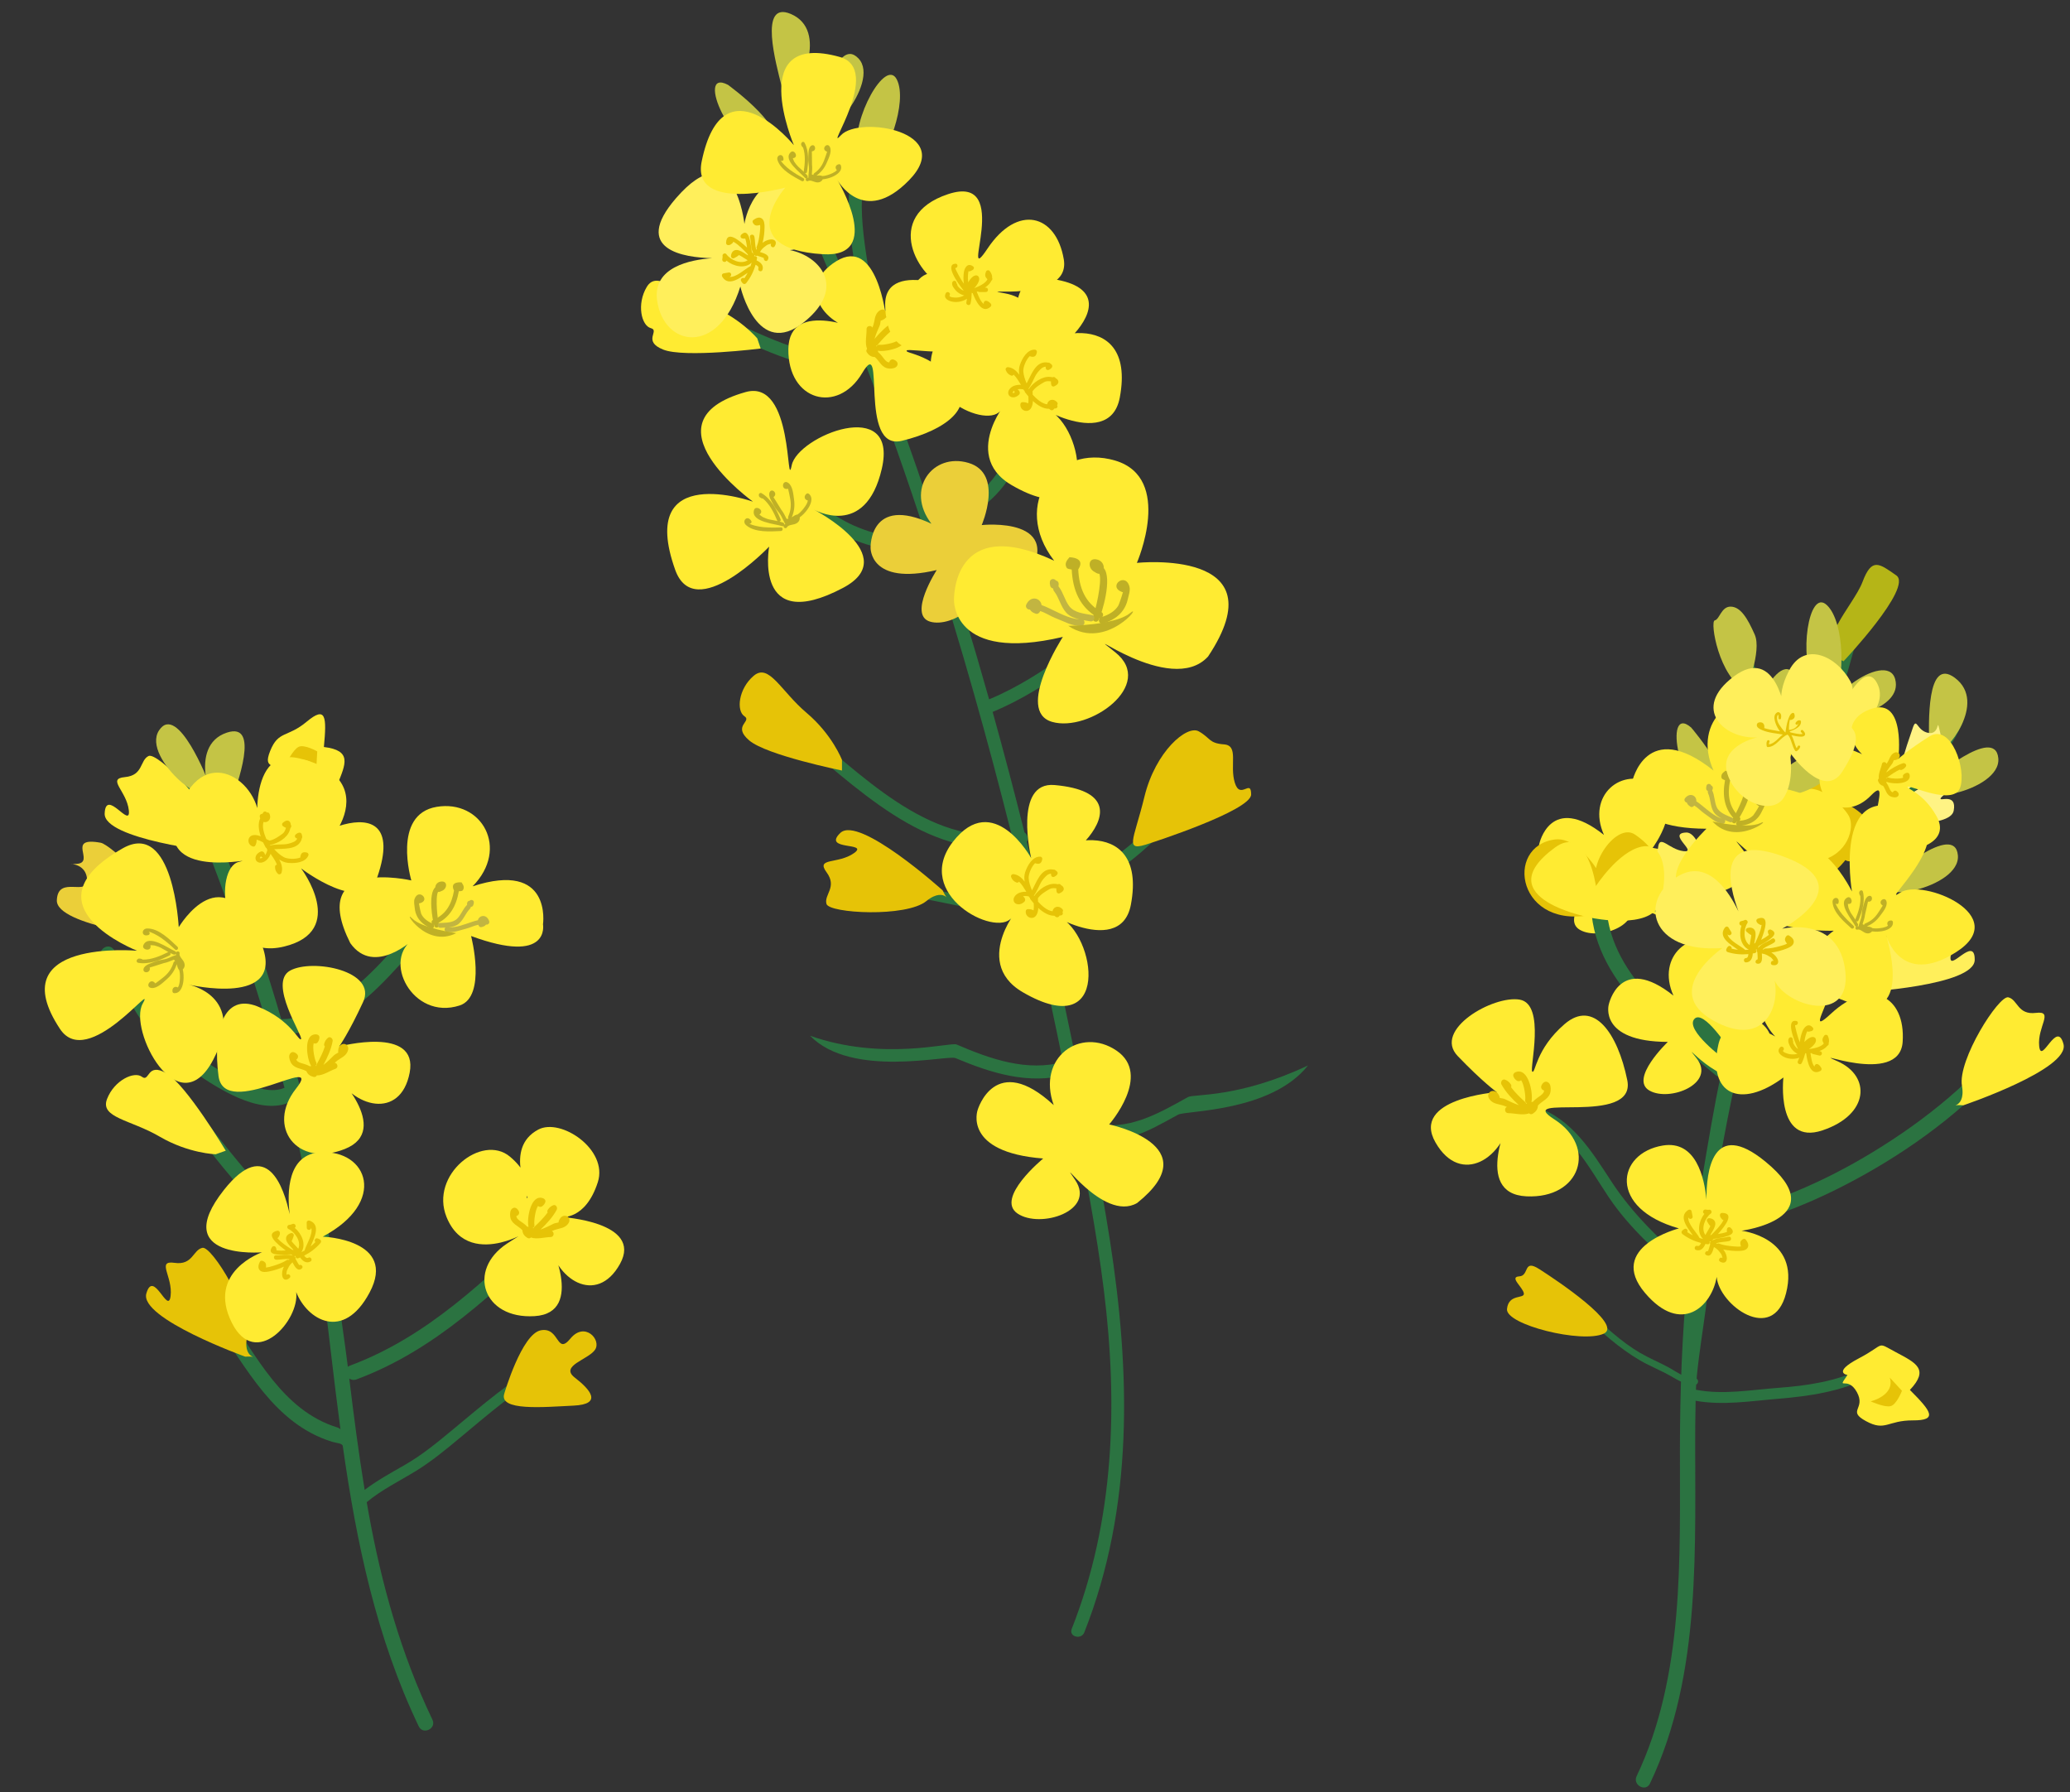 <?xml version="1.0" encoding="UTF-8"?><svg xmlns="http://www.w3.org/2000/svg" xmlns:xlink="http://www.w3.org/1999/xlink" height="858.0" preserveAspectRatio="xMidYMid meet" version="1.0" viewBox="107.9 158.3 991.0 858.0" width="991.0" zoomAndPan="magnify"><rect x="107.9" y="158.3" width="991.0" height="858.0" fill="#333333" stroke="none"/><g><g id="change1_1"><path d="M 687.492 522.34 C 660.523 553.188 644.805 572.398 605.895 587.703 C 603.969 579.555 602.004 571.422 599.992 563.293 C 599.828 562.621 599.656 561.953 599.492 561.281 C 600.418 559.863 599.859 557.695 598.367 556.781 C 593.539 537.488 588.461 518.254 583.121 499.086 C 611.211 487.441 633.914 466.371 658.922 449.586 C 662.25 447.352 659.121 441.93 655.766 444.184 C 631.289 460.617 608.926 481.645 581.434 493.062 C 573.422 464.633 564.812 436.363 555.578 408.305 C 590.957 407.43 603.715 366.098 608.238 337.227 C 608.859 333.281 602.832 331.59 602.211 335.562 C 598.172 361.305 587.531 401.535 555.191 402.062 C 554.582 402.074 554.078 402.238 553.652 402.484 C 549.434 389.805 545.078 377.172 540.59 364.586 C 541.098 364.582 541.633 364.449 542.176 364.113 C 565.781 349.461 578.891 317.492 579.164 290.531 C 579.207 286.496 572.953 286.5 572.91 290.531 C 572.66 315.242 560.719 345.246 539.02 358.711 C 538.863 358.809 538.734 358.922 538.602 359.031 C 533.973 346.176 529.188 333.379 524.266 320.633 C 525.715 320.508 527.066 319.516 527.047 317.633 C 526.828 294.566 518.773 271.98 520.793 248.84 C 521.145 244.82 514.887 244.852 514.539 248.84 C 512.715 269.758 519.098 290.215 520.512 310.98 C 511.262 287.441 501.504 264.102 491.18 241.008 C 489.539 237.328 484.148 240.512 485.781 244.16 C 510.922 300.402 532.734 358.059 551.773 416.637 C 538.969 416.457 526.398 414.66 514.773 408.988 C 503.371 403.426 493.754 394.75 484.438 386.301 C 481.461 383.602 477.023 388.012 480.016 390.723 C 490.078 399.852 500.445 408.938 512.742 414.938 C 525.312 421.07 539.266 422.836 553.105 422.91 C 553.344 422.91 553.566 422.887 553.777 422.848 C 568.027 467.199 580.707 512.066 592.039 557.246 C 552.273 563.805 519.086 527.555 490.691 505.129 C 487.562 502.66 483.105 507.055 486.27 509.551 C 516.715 533.594 551.105 570.523 593.551 563.316 C 595.746 572.168 598.012 596.582 601.406 595.941 C 602.812 601.969 604.207 607.996 605.57 614.035 C 611.504 640.305 616.828 666.691 622.098 693.102 C 627.562 720.477 632.863 747.914 636.332 775.625 C 643.191 830.398 641.48 886.18 620.973 938.043 C 619.484 941.797 625.535 943.41 627.004 939.703 C 650.805 879.512 649.059 814.922 639.258 751.984 C 634.332 720.359 627.805 688.949 621.355 657.605 C 616.973 636.285 612.289 615.023 607.332 593.828 C 647.523 578.215 665.285 557.211 693.117 525.375 C 695.762 522.352 690.148 519.297 687.492 522.34" fill="#2b7341"/></g><g id="change1_2"><path d="M 524.559 327.125 C 503.867 332.875 483.012 323.195 464.426 314.934 C 460.777 313.309 457.59 318.699 461.27 320.332 C 481.484 329.32 503.746 339.402 526.219 333.156 C 530.102 332.078 528.449 326.043 524.559 327.125" fill="#2b7341"/></g><g id="change1_3"><path d="M 617.191 666.598 C 599.703 671.457 582.098 665.297 565.844 658.281 C 562.867 656.996 530.559 666.402 495.719 654.105 C 515.629 674.566 561.453 663.168 565.324 664.797 C 582.363 671.965 600.539 677.719 618.855 672.629 C 622.734 671.551 621.086 665.516 617.191 666.598" fill="#2b7341"/></g><g id="change1_4"><path d="M 630.477 696.324 C 648.363 699.402 661.184 692.066 676.648 683.457 C 679.48 681.879 700.676 684.062 734.102 668.324 C 716.352 690.684 675.617 689.855 671.934 691.867 C 655.699 700.711 648.164 705.715 629.43 702.492 C 625.461 701.809 626.492 695.641 630.477 696.324" fill="#2b7341"/></g><g id="change2_1"><path d="M 556.352 431.176 C 556.352 431.176 542.418 452.711 553.184 455.879 C 563.953 459.043 583.586 445.109 571.551 435.609 C 559.52 426.109 587.637 448.91 598.594 436.875 C 619.688 405.211 577.887 409.641 577.887 409.641 C 577.887 409.641 588.652 384.941 571.551 379.875 C 554.449 374.809 541.152 392.543 553.816 409.008 C 524.051 395.074 524.684 420.41 524.684 420.41 C 524.684 420.41 524.051 438.777 556.352 431.176" fill="#ebcf39"/></g><g id="change3_1"><path d="M 607.324 712.863 C 607.324 712.863 584.195 731.867 595.043 739.207 C 605.895 746.547 632.664 738.016 622.652 723.184 C 612.641 708.355 635.824 743.68 652.273 734.184 C 686.957 706.449 638.906 696.555 638.906 696.555 C 638.906 696.555 659.637 672.91 642.418 661.211 C 625.199 649.512 604.121 664.516 612.367 687.316 C 584.211 661.27 575.93 689.664 575.93 689.664 C 575.93 689.664 568.711 709.863 607.324 712.863" fill="#ffeb32"/></g><g id="change3_2"><path d="M 616.73 463.184 C 616.73 463.184 593.801 498.625 611.52 503.836 C 629.238 509.047 661.551 486.117 641.746 470.48 C 621.941 454.848 668.219 492.371 686.254 472.566 C 720.965 420.449 652.172 427.742 652.172 427.742 C 652.172 427.742 669.891 387.094 641.746 378.754 C 613.605 370.414 591.715 399.602 612.562 426.703 C 563.57 403.77 564.613 445.465 564.613 445.465 C 564.613 445.465 563.57 475.691 616.73 463.184" fill="#ffeb32"/></g><g id="change4_1"><path d="M 636.332 430.254 C 636.391 428.637 635.492 426.785 633.277 426.172 C 628.637 424.887 628.449 430.527 632.121 432.18 C 632.91 432.762 633.617 432.996 634.219 432.965 C 635.664 436.766 632.199 451.418 631.102 453.551 C 630.18 455.34 632.883 456.914 633.805 455.121 C 635.641 451.555 640.457 435.039 636.332 430.254" fill="#bfb026"/></g><g id="change4_2"><path d="M 648.645 439.25 C 646.887 431.895 638.047 438.934 644.98 441.664 C 645.156 441.734 645.328 441.754 645.5 441.738 C 644.789 444.379 643.523 447.797 643.293 448.188 C 641.66 450.938 638.613 452.598 635.652 453.574 C 636.16 452.891 636.195 451.852 635.238 451.316 C 627.176 446.777 624.535 439.457 624.098 430.887 C 627.938 425.043 619.859 425.043 619.859 425.043 C 619.957 425.359 616.992 427.387 618.547 430.039 C 618.934 430.695 620.055 430.75 620.973 430.926 C 621.465 440.605 624.652 448.945 633.66 454.016 C 633.898 454.148 634.129 454.211 634.352 454.223 C 633.457 455.242 634.289 457.266 635.91 456.777 C 639.586 455.672 643.219 453.73 645.473 450.512 C 646.633 448.852 647.387 447.141 647.82 445.16 C 648.199 443.422 649.074 441.066 648.645 439.25" fill="#bfb026"/></g><g id="change5_1"><path d="M 630.695 452.723 C 626.938 452.004 622.289 451.738 619.789 448.457 C 617.621 445.602 616.961 441.914 614.711 439.051 C 614.676 439.012 614.641 438.98 614.605 438.945 C 614.887 438.008 614.863 436.887 613.887 436.355 C 613.715 436.258 613.527 436.195 613.34 436.156 C 612.941 435.457 611.902 435.297 611.25 435.68 C 610.656 436.027 610.438 436.625 610.52 437.23 C 610.445 437.566 610.477 437.922 610.621 438.227 C 610.621 438.406 610.633 438.586 610.688 438.766 C 610.906 439.516 611.484 439.883 612.148 440.043 C 612.098 440.445 612.191 440.875 612.496 441.262 C 615.004 444.449 615.629 448.605 618.41 451.637 C 619.961 453.32 622.191 454.18 624.516 454.734 C 619.723 454.477 614.488 451.48 610.223 449.496 C 609.031 448.941 607.801 448.359 606.539 447.941 C 606.121 444.562 601.359 443.121 599.223 447.707 C 598.605 449.039 599.887 450.242 600.953 450.07 C 601.672 451.211 602.445 451.598 603.809 452.09 C 604.488 452.336 605.203 451.922 605.574 451.367 C 605.699 451.184 605.809 450.996 605.91 450.812 C 608.438 451.605 611.07 453.375 613.188 454.172 C 617.426 455.766 620.926 458.051 625.59 457.879 C 627.105 457.82 627.48 456.031 626.711 455.184 C 627.805 455.379 628.879 455.547 629.867 455.734 C 631.836 456.113 632.676 453.098 630.695 452.723" fill="#c2b541"/></g><g id="change4_3"><path d="M 619.336 457.887 C 619.336 457.887 641.699 457.617 648.762 451.883 C 655.82 446.148 637.738 470.254 619.336 457.887" fill="#bfb026"/></g><g id="change3_3"><path d="M 476.121 419.961 C 476.121 419.961 468.367 462.441 511.43 439.746 C 540.41 424.469 497.461 402.172 497.461 402.172 C 497.461 402.172 522.215 416.555 530.051 382.719 C 538.195 347.543 489.809 367.008 486.945 380.973 C 484.078 394.938 488.164 339.434 464.875 345.973 C 414.832 360.023 468.367 398.43 468.367 398.43 C 468.367 398.43 412.504 378.645 431.125 431.016 C 440.516 457.426 476.121 419.961 476.121 419.961" fill="#ffeb32"/></g><g id="change4_4"><path d="M 495.172 394.711 C 494.785 394.395 494.316 394.371 493.938 394.711 C 492.551 395.941 493.062 397.543 494.637 397.879 C 494.414 399.598 492.719 401.625 491.859 402.633 C 491.246 403.363 490.539 404.004 489.773 404.559 C 488.688 404.68 487.832 405.344 486.957 405.969 C 488.129 403.102 488.484 400.41 488.031 397.285 C 487.695 394.949 487.43 390.895 485.227 389.418 C 482.449 387.555 481.496 393.039 485.086 392.289 C 485.129 392.281 485.16 392.266 485.199 392.254 C 485.605 393.922 486.062 396.309 486.148 396.723 C 486.777 399.883 486.562 402.59 485.266 405.555 C 485.102 405.934 485.203 406.289 485.418 406.543 C 485.152 406.602 484.891 406.664 484.621 406.703 C 484.582 406.711 484.547 406.723 484.512 406.734 C 483.699 405.18 483.004 403.641 481.883 402.223 C 481.586 401.848 479.539 398.285 478.191 396.289 C 480.531 394.559 477.438 391.734 476.367 393.891 C 475.414 395.809 477.656 398.766 478.434 400.352 C 479.066 401.648 480.129 402.781 480.996 403.914 C 482.086 405.332 482.641 407.027 483.52 408.57 C 483.621 408.75 483.758 408.867 483.906 408.934 C 483.691 409.098 483.496 409.289 483.332 409.516 C 483.418 409.105 483.262 408.629 482.758 408.449 C 482.195 408.25 481.625 408.086 481.051 407.945 C 481.496 407.844 481.844 407.469 481.621 406.926 C 479.727 402.316 476.969 396.961 472.492 394.379 C 471.906 394.043 471.199 394.477 471.18 395.133 C 471.148 396.219 471.691 396.422 472.582 396.855 C 472.773 396.949 472.961 396.969 473.133 396.941 C 476.316 399.52 478.445 403.758 479.938 407.391 C 480 407.539 480.09 407.656 480.195 407.746 C 478.863 407.457 477.512 407.246 476.168 406.945 C 475.113 406.711 474.094 406.266 473.109 405.82 C 472.887 405.719 472.133 405.168 471.453 404.605 C 474.25 402.637 469.656 399.984 468.902 402.395 C 467.066 408.254 479.352 409.086 482.297 410.133 C 482.609 410.246 482.871 410.176 483.055 410.012 C 482.797 410.922 484.148 411.637 484.637 410.703 C 485.227 409.582 487.383 409.527 488.461 409.148 C 489.898 408.645 490.895 407.59 490.77 405.996 C 490.77 405.98 490.766 405.969 490.762 405.953 C 492.172 404.918 493.41 403.629 494.441 402.191 C 495.891 400.164 497.551 396.68 495.172 394.711" fill="#bfb026"/></g><g id="change4_5"><path d="M 481.75 410.746 C 478.945 410.875 476.16 410.891 473.363 410.641 C 472.051 410.52 470.727 410.273 469.445 409.961 C 468.973 409.844 467.387 409.406 466.551 408.949 C 467.211 409.137 468.027 408.441 467.57 407.688 C 465.672 404.566 462.824 407.719 465.113 409.707 C 469.27 413.316 476.703 412.723 481.75 412.492 C 482.871 412.441 482.879 410.695 481.75 410.746" fill="#bfb026"/></g><g id="change6_1"><path d="M 658.375 561.98 C 658.375 561.98 706.875 546.41 706.875 538.594 C 706.875 530.777 701.664 541.43 699.059 532.977 C 696.453 524.523 701.145 515.141 693.848 514.621 C 686.551 514.098 687.391 511.492 681.758 508.367 C 676.129 505.238 661.098 517.941 655.801 539.637 C 650.508 561.332 645.699 566.344 658.375 561.98" fill="#e6c307"/></g><g id="change6_2"><path d="M 510.988 522.043 C 510.988 522.043 506.363 509.945 494.035 499.523 C 481.707 489.102 476.051 475.551 468.715 481.805 C 461.379 488.059 460.371 498.566 464.262 501.129 C 468.156 503.691 458.254 505.641 466.594 512.746 C 474.93 519.848 510.988 527.145 510.988 527.145 L 510.988 522.043" fill="#e6c307"/></g><g id="change3_4"><path d="M 470.441 320.297 C 470.441 320.297 462.199 310.309 447.191 304.359 C 432.184 298.414 422.5 287.375 417.543 295.641 C 412.586 303.906 414.98 314.191 419.488 315.379 C 423.992 316.566 415.23 321.57 425.398 325.645 C 435.566 329.719 472.07 325.133 472.07 325.133 L 470.441 320.297" fill="#ffeb32"/></g><g id="change1_5"><path d="M 605.918 596.555 C 598.469 595.148 591.273 592.836 584.016 590.68 C 575.906 588.27 567.574 586.762 559.297 585.055 C 543.719 581.84 528.055 579.199 512.109 579.09 C 508.746 579.066 508.746 584.277 512.109 584.301 C 528.277 584.41 544.074 587.223 559.863 590.48 C 567.504 592.059 575.133 593.531 582.629 595.703 C 589.906 597.812 597.074 600.172 604.531 601.578 C 607.816 602.199 609.219 597.18 605.918 596.555" fill="#2b7341"/></g><g id="change6_3"><path d="M 559.18 584.496 C 559.18 584.496 519.113 548.391 510.188 557.023 C 501.258 565.656 524.391 561.262 516.719 566.691 C 509.051 572.117 498.316 568.66 503.602 575.828 C 508.887 582.996 502.293 586.492 503.574 591.004 C 504.855 595.52 541.719 597.531 551.398 589.633 C 561.078 581.734 563.285 593.137 559.18 584.496" fill="#e6c307"/></g><g id="change7_1"><path d="M 499.965 214.902 C 499.965 214.902 507.688 174.539 518.879 186.262 C 530.066 197.98 499.203 233.141 499.965 214.902" fill="#c4c445"/></g><g id="change7_2"><path d="M 518.445 230.008 C 518.445 230.008 518.219 242.938 525.359 238.414 C 532.5 233.887 542.629 207.082 537.258 196.379 C 531.891 185.672 515.602 215.543 518.445 230.008" fill="#c4c445"/></g><g id="change7_3"><path d="M 482.457 201.711 C 482.539 201.516 482.328 200.527 481.953 198.988 C 479.602 189.391 470.812 158.262 486.539 165 C 504.781 172.82 490.625 201.711 486.539 201.711 C 482.457 201.711 482.457 201.711 482.457 201.711" fill="#c4c445"/></g><g id="change7_4"><path d="M 456.395 198.898 C 456.395 198.898 489.664 223.023 474.309 228.184 C 458.949 233.344 440.207 190.48 456.395 198.898" fill="#c4c445"/></g><g id="change3_5"><path d="M 521.973 317.016 C 521.973 317.016 485.629 300.605 485.324 325.414 C 485.023 350.223 508.918 356.727 520.645 336.914 C 532.375 317.098 518.445 374.445 539.648 369.316 C 560.848 364.184 575.922 352.777 564.059 339.961 C 552.191 327.148 541.016 327.582 541.984 326.098 C 542.957 324.613 572.809 331.312 574.438 319.203 C 576.066 307.098 559.316 280.191 547.859 291.996 C 536.406 303.797 532.094 310.32 532.094 310.32 C 532.094 310.32 527.871 271.156 508.273 283.332 C 488.676 295.508 502.207 315.043 521.973 317.016" fill="#ffeb32"/></g><g id="change6_4"><path d="M 533.66 334.719 C 534.93 334.777 536.633 334.645 537.367 333.43 C 538.207 332.051 537.012 330.922 535.797 330.445 C 534.691 330.016 533.754 330.887 533.633 331.766 C 533.203 331.727 532.777 331.617 532.473 331.402 C 531.547 330.758 530.887 329.723 530.203 328.844 C 529.609 328.082 528.988 327.398 528.297 326.82 C 528.273 326.59 528.23 326.363 528.176 326.141 C 528.281 326.184 528.391 326.215 528.516 326.234 C 532.203 326.844 544.023 324.324 541.465 318.508 C 541.152 317.797 540.379 317.266 539.578 317.586 C 538.73 317.926 538.258 318.359 537.723 319.098 C 537.191 319.828 537.418 320.66 537.922 321.164 C 535.816 322.703 530.348 323.535 529.102 323.328 C 528.312 323.199 527.754 323.637 527.504 324.211 C 527.449 324.086 527.398 323.965 527.344 323.844 C 527.59 323.773 527.832 323.625 528.047 323.375 C 530.051 321.004 532.148 318.66 534.562 316.711 C 534.957 316.902 535.441 316.891 535.91 316.531 C 536.914 315.766 537.504 315.043 537.906 313.848 C 538.348 312.527 536.613 311.719 535.633 312.316 C 532.129 314.449 529.234 317.445 526.566 320.543 C 527.207 318.34 528.113 316.25 529.055 314.141 C 529.336 313.512 529.363 312.73 529.477 312.059 C 529.484 312.02 529.52 311.887 529.566 311.707 C 529.77 311.719 529.984 311.684 530.219 311.586 C 531.633 310.977 532.848 309.898 532.559 308.207 C 532.301 306.676 530.504 306.004 529.207 306.816 C 527.27 308.039 526.836 309.953 526.461 312.113 C 526.285 313.137 525.957 314.137 525.578 315.133 C 524.984 313.852 522.664 314.199 522.758 315.895 C 522.891 318.305 521.824 322.656 523.023 325.285 C 522.621 325.723 522.473 326.375 522.918 327.016 C 523.914 328.445 525.016 329.16 526.723 329.219 C 528.988 331.113 530.027 334.551 533.66 334.719" fill="#e6c307"/></g><g id="change3_6"><path d="M 565.613 312.305 C 565.613 312.305 569.609 345.074 589.676 332.578 C 609.738 320.082 606.336 301.922 589.074 298.734 C 571.809 295.547 620.863 304.113 617.18 282.422 C 613.492 260.727 594.992 255.875 580.699 277.246 C 566.406 298.621 593.562 240.707 561.801 251.23 C 530.039 261.75 547.406 291.762 561.629 296.258 C 575.848 300.758 531.273 280.125 531.672 304.305 C 532.066 328.48 549.008 332.129 565.613 312.305" fill="#ffeb32"/></g><g id="change6_5"><path d="M 582.879 291.34 C 582.965 290.289 582.621 289.16 581.656 287.969 C 581.262 287.477 580.281 287.598 580.023 288.18 C 579.199 290.023 579.512 290.863 580.629 291.992 C 579.773 293.953 576.406 295.496 574.305 296.242 C 575.16 295.32 575.934 294.305 576.414 293.137 C 576.762 292.289 576.883 291.293 576.238 290.559 C 575.586 289.812 574.445 290.137 573.762 290.637 C 572.773 291.363 572.047 292.395 571.43 293.453 C 571.344 292.789 571.309 292.137 571.277 291.574 C 571.254 291.148 571.285 289.227 571.578 288.094 C 571.781 288.211 572.039 288.25 572.34 288.145 C 572.719 288.012 573.023 287.75 573.383 287.625 C 574.035 287.395 574.512 286.406 573.84 285.883 C 571.281 283.887 569.656 286.285 569.32 288.805 C 569.121 290.301 569.055 292.266 569.363 294.102 C 569.059 293.668 568.754 293.234 568.457 292.801 C 568.012 292.16 564.887 286.648 565.285 286.617 C 566.617 286.523 566.629 284.438 565.285 284.535 C 560.297 284.891 565.871 293.117 569.285 297.445 C 568.441 297.137 567.723 296.656 567.078 295.996 C 566.828 295.742 566.52 295.41 566.266 295.051 C 566.305 294.777 566.238 294.484 566.023 294.223 C 565.922 294.098 565.863 293.957 565.82 293.816 C 565.82 293.801 565.816 293.781 565.82 293.766 C 565.82 293.766 565.812 293.77 565.809 293.773 C 565.691 293.355 565.691 292.926 565.055 292.762 C 564.336 292.57 563.816 293.098 563.734 293.766 C 563.566 295.102 564.602 296.312 565.422 297.273 C 566.398 298.414 567.738 299.219 569.18 299.609 C 569.324 299.652 569.457 299.652 569.582 299.637 C 568.496 300.328 567.168 300.652 565.867 300.746 C 565.32 300.785 561.93 300.699 562.539 299.652 C 563.215 298.488 561.414 297.441 560.738 298.602 C 559.203 301.234 562.223 302.52 564.348 302.793 C 566.543 303.074 568.965 302.555 570.832 301.297 C 570.762 301.871 570.672 302.445 570.535 303.02 C 570.227 304.328 572.234 304.883 572.547 303.574 C 572.949 301.879 573.062 300.184 573.094 298.461 C 573.238 298.559 573.414 298.613 573.613 298.609 C 573.621 298.699 573.621 298.785 573.66 298.883 C 574.914 302 577.988 308.969 582.18 305.074 C 582.594 304.691 582.57 303.988 582.18 303.602 C 581.59 303.02 580.996 302.449 580.156 302.293 C 579.18 302.109 578.621 303.172 578.941 303.832 C 577.391 302.914 576.121 299.449 575.672 298.328 C 575.621 298.207 575.551 298.113 575.473 298.027 C 575.66 297.953 575.852 297.871 576.039 297.789 C 576.203 297.965 576.438 298.086 576.754 298.086 L 579.879 298.086 C 581.223 298.086 581.223 296 579.879 296 L 579.406 296 C 580.809 295.055 582 293.918 582.555 292.621 C 582.957 292.328 583.16 291.809 582.879 291.34" fill="#e6c307"/></g><g id="change8_1"><path d="M 494.805 245.027 C 468.289 237.441 464.289 265.496 464.289 265.496 C 464.289 265.496 459.609 220.73 431.5 253.211 C 409.996 278.062 435.641 281.602 448.871 281.895 C 438.469 282.602 420.293 286.109 422.48 302.074 C 425.527 324.293 451.812 329.23 462.348 295.457 C 462.348 295.457 470.348 330.609 492.867 312.457 C 513.641 295.715 500.051 280.684 486.051 278.016 C 499.574 277.203 519.102 251.984 494.805 245.027" fill="#ffef5b"/></g><g id="change6_6"><path d="M 468.559 263.617 C 468.059 263.98 468.125 264.633 468.418 265.086 C 469.273 266.41 470.086 266.426 471.508 266.078 C 471.617 266.055 471.699 266 471.785 265.949 C 471.938 267.113 471.801 268.344 471.672 269.488 C 471.414 271.777 471.039 274.312 470.152 276.457 C 469.992 276.848 470.09 277.172 470.297 277.41 C 470.195 277.547 470.102 277.691 470.004 277.828 C 469.223 275.867 469.512 273.457 469.012 271.445 C 468.691 270.145 466.633 270.496 466.957 271.801 C 467.617 274.461 467.207 277.332 468.629 279.715 C 468.445 279.566 468.184 279.328 467.855 279.016 C 467.293 275.168 466.605 266.934 462.797 270.609 C 462.246 271.141 462.305 272.129 463.109 272.398 C 463.652 272.582 464.129 272.574 464.668 272.504 C 464.73 272.672 464.785 272.848 464.832 273 C 465.176 274.125 465.336 275.312 465.5 276.473 C 465.516 276.582 465.527 276.699 465.539 276.816 C 461.652 273.195 455.77 268.395 455.5 274.535 C 455.469 275.234 456.035 275.723 456.719 275.648 C 457.594 275.555 457.879 275.227 458.566 274.688 C 458.824 274.484 458.938 274.238 458.953 273.992 C 459.055 274.047 459.156 274.105 459.27 274.168 C 460.477 274.855 461.551 275.805 462.586 276.719 C 463.738 277.734 464.777 278.918 465.879 280.012 C 465.91 280.195 465.949 280.379 465.996 280.559 C 464.625 279.711 463.316 278.762 461.785 278.203 C 459.613 277.414 458.02 278.617 457.852 280.855 C 457.793 281.609 458.613 282.258 459.324 281.891 C 460.191 281.445 460.98 281.02 461.672 280.391 C 461.855 280.48 462.031 280.57 462.195 280.656 C 463.453 281.32 464.59 282.195 465.844 282.871 C 462.734 285.031 457.641 282.793 455.652 279.988 C 455.051 279.141 453.59 279.836 453.82 280.832 C 453.941 281.355 453.664 282.031 453.664 282.586 C 453.656 283.809 455.398 284.066 455.695 283.062 C 458.996 285.824 464.469 287.09 467.688 284.066 C 467.711 284.047 467.727 284.023 467.746 284 C 467.594 284.57 467.426 285.137 467.23 285.691 C 467.215 285.699 467.199 285.695 467.184 285.703 C 464.895 286.742 460.164 291.383 457.094 290.797 L 457.117 290.789 C 458.441 290.559 458.086 288.508 456.758 288.738 C 455.953 288.879 455.145 289.02 454.34 289.16 C 453.492 289.309 453.309 290.211 453.715 290.852 C 456.727 295.605 462 291.43 465.863 288.879 C 465.391 289.789 464.852 290.664 464.254 291.512 C 463.512 290.949 462.195 291.727 462.676 292.773 C 462.969 293.414 463.145 293.629 463.676 294.074 C 464.133 294.453 464.797 294.234 465.129 293.82 C 467.227 291.191 468.707 288.215 469.617 285.023 C 470.32 285.352 471.266 285.906 470.961 286.793 C 470.523 288.062 472.488 288.77 472.926 287.492 C 473.664 285.355 472.047 283.848 470.25 283.027 C 470.199 283.004 470.16 283.008 470.109 282.992 C 470.184 282.648 470.258 282.309 470.316 281.961 C 470.465 281.09 469.617 280.73 468.957 280.953 C 469.035 280.734 469.062 280.496 468.992 280.266 C 469.031 280.32 469.059 280.379 469.102 280.43 C 469.344 280.734 469.648 280.82 469.941 280.793 C 470.004 280.797 470.062 280.773 470.125 280.762 C 470.156 280.754 470.191 280.75 470.223 280.738 C 470.281 280.719 470.34 280.723 470.395 280.695 C 470.934 280.883 471.477 281.051 472.02 281.223 C 472.414 281.348 472.805 281.488 473.188 281.645 C 473.344 281.711 473.477 281.789 473.617 281.879 C 473.332 282.926 474.793 283.855 475.426 282.793 C 476.801 280.48 473.809 279.559 471.727 278.926 C 471.934 278.617 472.137 278.312 472.352 278.012 C 473.062 277.008 473.941 276.469 474.887 275.734 C 475.312 275.406 475.961 275.234 476.469 275.098 C 476.672 275.039 476.879 275.016 477.09 274.988 C 477.078 275.004 477.07 275.012 477.07 275.012 C 476.332 276.152 478.035 277.355 478.766 276.223 C 480.176 274.035 478.801 272.555 476.402 272.977 C 475.066 273.215 473.953 273.777 472.98 274.531 C 473.625 272.059 473.914 269.359 473.922 266.969 C 473.926 265.652 473.82 263.746 472.621 262.898 C 471.258 261.938 469.734 262.762 468.559 263.617" fill="#e6c307"/></g><g id="change3_7"><path d="M 483.855 248.102 C 483.855 248.102 457.906 277.34 501.891 279.992 C 531.496 281.777 508.727 244.352 508.727 244.352 C 508.727 244.352 521.129 267.105 543.082 244.598 C 565.902 221.195 519.312 213.539 510.535 223.004 C 501.762 232.469 530.988 191.422 509.891 185.551 C 464.559 172.93 487.961 227.793 487.961 227.793 C 487.961 227.793 454.012 186.25 443.836 235.527 C 438.703 260.379 483.855 248.102 483.855 248.102" fill="#ffeb32"/></g><g id="change4_6"><path d="M 510.453 237.5 C 510.305 237.074 509.953 236.836 509.5 236.922 C 507.848 237.223 507.492 238.703 508.555 239.703 C 507.57 240.93 505.309 241.699 504.172 242.078 C 503.355 242.352 502.508 242.52 501.652 242.586 C 500.754 242.172 499.781 242.285 498.812 242.355 C 501.066 240.688 502.602 238.773 503.723 236.141 C 504.559 234.176 506.254 230.914 505.242 228.734 C 503.969 225.988 500.652 229.785 503.785 230.891 C 503.82 230.902 503.855 230.91 503.891 230.918 C 503.422 232.398 502.656 234.461 502.523 234.82 C 501.527 237.562 500.09 239.555 497.695 241.242 C 497.391 241.457 497.301 241.781 497.352 242.078 C 497.117 242.004 496.887 241.926 496.656 241.832 C 496.621 241.816 496.59 241.812 496.559 241.801 C 496.656 240.219 496.844 238.699 496.641 237.074 C 496.586 236.645 496.676 232.926 496.57 230.75 C 499.195 230.512 498.129 226.871 496.285 228.035 C 494.648 229.074 494.996 232.414 494.852 234.008 C 494.73 235.309 495.02 236.684 495.16 237.969 C 495.34 239.578 494.973 241.148 494.93 242.758 C 494.922 242.945 494.973 243.098 495.059 243.219 C 494.812 243.242 494.574 243.301 494.34 243.398 C 494.598 243.121 494.699 242.68 494.395 242.309 C 494.055 241.887 493.691 241.492 493.312 241.113 C 493.703 241.246 494.148 241.117 494.23 240.594 C 494.93 236.137 495.309 230.695 493.059 226.598 C 492.762 226.059 492.012 226.062 491.688 226.562 C 491.152 227.387 491.477 227.801 491.965 228.555 C 492.066 228.719 492.203 228.82 492.348 228.879 C 493.602 232.371 493.262 236.648 492.711 240.164 C 492.688 240.309 492.703 240.438 492.742 240.559 C 491.848 239.707 490.898 238.91 490 238.051 C 489.297 237.371 488.715 236.547 488.16 235.738 C 488.035 235.559 487.715 234.777 487.453 234.023 C 490.539 233.812 488.23 229.602 486.512 231.113 C 482.344 234.785 491.461 241.195 493.246 243.395 C 493.438 243.629 493.672 243.695 493.891 243.656 C 493.266 244.238 493.977 245.426 494.793 244.934 C 495.777 244.344 497.469 245.312 498.48 245.523 C 499.832 245.809 501.098 245.461 501.75 244.168 C 501.75 244.168 501.758 244.145 501.762 244.133 C 503.34 243.992 504.902 243.578 506.379 242.945 C 508.453 242.059 511.371 240.141 510.453 237.5" fill="#bfb026"/></g><g id="change4_7"><path d="M 492.535 243.613 C 490.305 242.391 488.145 241.098 486.094 239.59 C 485.137 238.883 484.227 238.07 483.383 237.223 C 483.07 236.91 482.047 235.828 481.613 235.082 C 482.039 235.535 482.996 235.383 482.996 234.586 C 482.992 231.277 479.309 232.379 480.148 234.996 C 481.672 239.742 487.703 242.77 491.719 244.965 C 492.609 245.449 493.434 244.102 492.535 243.613" fill="#bfb026"/></g><g id="change3_8"><path d="M 596.254 326.316 C 596.254 326.316 578.137 293.414 558.75 318.555 C 539.359 343.699 579.254 364.508 586.891 354.891 C 594.523 345.273 566.102 375.34 592.242 390.531 C 634.777 415.25 627.488 363.035 609.395 354.203 C 594.562 346.961 638.758 376.41 643.988 348.629 C 652.594 302.914 601.32 318.441 600.973 329.332 C 600.625 340.219 660.051 296.078 607.477 291.344 C 587.5 289.547 596.254 326.316 596.254 326.316" fill="#ffeb32"/></g><g id="change3_9"><path d="M 601.566 569.059 C 601.566 569.059 583.453 536.156 564.062 561.301 C 544.676 586.441 584.57 607.254 592.203 597.633 C 599.84 588.016 571.414 618.082 597.559 633.273 C 640.094 657.992 632.805 605.781 614.711 596.945 C 599.879 589.703 644.07 619.156 649.301 591.371 C 657.91 545.66 606.637 561.188 606.289 572.074 C 605.941 582.965 665.367 538.82 612.793 534.09 C 592.816 532.289 601.566 569.059 601.566 569.059" fill="#ffeb32"/></g><g id="change6_7"><path d="M 592.836 346.426 C 592.734 346.418 592.672 346.363 592.656 346.355 C 592.633 346.262 592.75 346.027 592.816 345.926 C 593.004 345.637 593.258 345.414 593.539 345.223 C 593.43 345.535 593.488 345.887 593.75 346.184 C 593.469 346.352 593.164 346.457 592.836 346.426 Z M 616.734 595.641 C 616.77 595.395 616.695 595.133 616.555 594.914 C 616.938 594.449 616.91 593.891 616.461 593.43 C 614.395 591.312 611.992 592.668 611.812 594.52 C 609.34 594.242 606.781 592.043 604.863 589.934 C 604.824 589.363 604.797 588.805 604.797 588.27 C 606.141 586.34 608.438 585.008 610.41 583.875 C 611.297 583.363 612.391 583.422 613.367 583.52 C 613.457 583.527 613.547 583.551 613.633 583.566 C 613.574 584.113 613.617 584.664 613.793 585.34 C 613.93 585.863 614.672 586.16 615.141 585.938 C 616.172 585.453 617.598 584.605 617.066 583.23 C 616.859 582.695 616.43 582.32 615.91 582.059 C 615.641 581.52 614.918 581.273 614.422 581.582 C 613.98 581.496 613.555 581.441 613.188 581.406 C 609.414 581.027 605.027 584.102 602.93 587.34 C 602.953 587.219 602.945 587.086 602.914 586.945 C 604.191 585.16 605.027 583.164 606.012 581.18 C 606.727 579.734 607.961 578.273 609.188 577.219 C 609.781 576.797 610.418 576.559 611.09 576.5 C 611.066 576.711 611.066 576.934 611.117 577.215 C 611.27 578.051 612.066 578.328 612.766 577.945 C 614.859 576.797 614.48 575.641 613.277 574.984 C 613.02 574.664 612.59 574.5 612.195 574.582 C 611.711 574.469 611.188 574.414 610.676 574.449 C 605.949 574.746 604.125 580.613 601.953 584.523 C 601.191 582.648 600.508 580.738 600.363 578.711 C 600.238 576.922 601.57 573.266 603.441 571.473 C 603.492 571.5 603.531 571.535 603.598 571.559 C 605.559 572.152 606.531 571.609 606.883 569.551 C 606.969 569.027 606.559 568.402 606 568.371 C 602.227 568.16 599.805 572.574 598.727 575.711 C 598.203 577.242 598.199 578.793 598.461 580.332 C 597.051 578.5 595.379 576.98 593.098 576.742 C 592.332 576.66 591.672 577.398 591.973 578.148 C 592.492 579.449 593.195 580.188 594.488 580.738 C 595.047 580.973 595.504 580.711 595.742 580.309 C 597.141 581.629 598.238 583.57 599.246 585.191 C 598.133 585.137 597.016 585.262 595.941 585.664 C 594.5 586.207 592.852 587.719 593.18 589.426 C 593.445 590.816 594.895 591.395 596.172 591.125 C 596.984 590.953 597.695 590.52 598.293 589.953 C 599.16 589.125 598.496 588 597.73 587.371 C 597.695 587.344 597.652 587.336 597.617 587.312 C 598.57 587.137 599.605 587.203 600.434 587.402 C 600.504 587.695 600.699 587.953 600.984 588.094 C 600.973 588.305 601.012 588.523 601.176 588.738 C 601.637 589.359 602.188 590.039 602.801 590.734 C 602.832 591.312 602.863 591.887 602.852 592.465 C 602.84 593 602.805 593.551 602.703 594.082 C 601.836 593.613 600.906 593.445 599.902 593.496 C 599.445 593.52 599.043 593.938 598.988 594.383 C 598.602 597.418 602.461 599.031 604.105 596.301 C 604.715 595.285 604.914 594.129 604.961 592.93 C 607.258 595.023 610.02 596.758 612.695 596.652 C 612.902 596.852 613.137 597.051 613.426 597.23 C 614.008 597.594 614.629 597.34 614.941 596.906 C 615.062 596.809 615.16 596.68 615.227 596.535 C 615.336 596.531 615.441 596.516 615.551 596.523 C 616.117 596.559 616.648 596.238 616.734 595.641 Z M 614.164 352.957 C 614.199 352.711 614.125 352.445 613.984 352.23 C 614.367 351.766 614.34 351.203 613.887 350.746 C 611.82 348.629 609.422 349.984 609.242 351.836 C 606.77 351.559 604.211 349.359 602.293 347.25 C 602.254 346.68 602.227 346.121 602.227 345.586 C 603.57 343.656 605.863 342.324 607.84 341.191 C 608.727 340.68 609.82 340.738 610.797 340.836 C 610.887 340.844 610.977 340.867 611.062 340.883 C 611.004 341.43 611.047 341.98 611.223 342.656 C 611.359 343.18 612.098 343.477 612.57 343.254 C 613.598 342.77 615.027 341.922 614.496 340.547 C 614.289 340.012 613.859 339.637 613.34 339.375 C 613.07 338.84 612.348 338.59 611.852 338.898 C 611.41 338.812 610.98 338.762 610.617 338.723 C 606.844 338.344 602.457 341.418 600.359 344.656 C 600.383 344.535 600.379 344.402 600.344 344.262 C 601.621 342.477 602.461 340.48 603.441 338.496 C 604.156 337.051 605.391 335.59 606.617 334.535 C 607.215 334.113 607.848 333.875 608.52 333.816 C 608.496 334.027 608.496 334.25 608.547 334.531 C 608.699 335.367 609.496 335.645 610.195 335.262 C 612.289 334.113 611.91 332.957 610.707 332.301 C 610.445 331.98 610.016 331.816 609.625 331.898 C 609.137 331.785 608.613 331.734 608.105 331.766 C 603.379 332.062 601.555 337.93 599.383 341.844 C 598.617 339.965 597.938 338.055 597.797 336.023 C 597.668 334.238 599 330.582 600.867 328.789 C 600.926 328.816 600.961 328.855 601.027 328.871 C 602.988 329.469 603.961 328.926 604.312 326.867 C 604.398 326.348 603.988 325.719 603.43 325.688 C 599.652 325.477 597.234 329.891 596.156 333.027 C 595.633 334.559 595.629 336.109 595.891 337.648 C 594.48 335.816 592.805 334.297 590.523 334.059 C 589.762 333.98 589.102 334.715 589.402 335.465 C 589.922 336.77 590.625 337.504 591.922 338.055 C 592.477 338.289 592.934 338.027 593.172 337.625 C 594.566 338.945 595.668 340.887 596.676 342.508 C 595.562 342.453 594.445 342.578 593.371 342.98 C 591.93 343.523 590.281 345.035 590.609 346.742 C 590.875 348.133 592.32 348.711 593.602 348.441 C 594.414 348.27 595.121 347.84 595.723 347.27 C 596.59 346.441 595.926 345.316 595.16 344.688 C 595.121 344.656 595.082 344.652 595.047 344.629 C 596 344.453 597.035 344.523 597.863 344.719 C 597.934 345.012 598.129 345.27 598.414 345.41 C 598.402 345.617 598.441 345.84 598.605 346.059 C 599.066 346.676 599.613 347.355 600.23 348.051 C 600.262 348.629 600.293 349.203 600.281 349.781 C 600.27 350.316 600.234 350.863 600.133 351.398 C 599.266 350.93 598.336 350.762 597.332 350.812 C 596.875 350.836 596.473 351.258 596.418 351.699 C 596.031 354.734 599.891 356.348 601.531 353.613 C 602.145 352.602 602.344 351.441 602.387 350.246 C 604.688 352.34 607.449 354.074 610.125 353.969 C 610.332 354.172 610.566 354.367 610.855 354.547 C 611.434 354.91 612.059 354.652 612.367 354.223 C 612.492 354.125 612.59 353.996 612.656 353.855 C 612.766 353.848 612.871 353.832 612.98 353.84 C 613.547 353.879 614.078 353.555 614.164 352.957" fill="#e6c307"/></g><g id="change1_6"><path d="M 266.961 848.48 C 239.195 839.945 225.789 812.871 210.266 790.723 C 207.59 786.906 213.066 782.07 215.762 785.918 C 230.418 806.832 243.113 833.523 269.367 841.59 C 270.027 841.793 270.523 842.125 270.898 842.52 C 269.348 831.004 267.949 819.465 266.59 807.945 C 264.473 790.051 262.438 772.09 259.805 754.234 C 247.141 750.43 236.742 741.172 227.648 731.812 C 216.059 719.891 206.367 706.328 195.773 693.551 C 192.773 689.93 198.266 685.125 201.27 688.746 C 210.656 700.066 219.379 711.914 229.242 722.84 C 237.23 731.684 246.996 741.746 258.582 746.234 C 257.051 736.59 255.316 726.984 253.262 717.441 C 251.012 706.992 248.555 696.586 245.938 686.223 C 231.336 691.977 211.957 679.07 200.719 671.445 C 192.781 666.059 185.539 660.184 179.66 652.539 C 171.125 641.441 165.586 628.371 156.746 617.48 C 153.781 613.828 159.273 609.023 162.238 612.676 C 169.734 621.91 175.113 632.551 181.508 642.531 C 186.93 650.996 193.652 657.387 201.703 663.227 C 208.898 668.438 216.562 673.141 224.75 676.621 C 230.539 679.082 237.988 681.633 244.094 679.016 C 239.34 660.77 234.07 642.656 228.352 624.691 C 228.191 624.188 228.023 623.688 227.859 623.184 C 227.656 623.246 227.449 623.305 227.215 623.336 C 212.359 625.32 197.758 614.191 186.797 605.609 C 174.312 595.828 163.195 584.539 151.766 573.59 C 148.359 570.324 153.895 565.559 157.258 568.781 C 167.297 578.402 177.078 588.25 187.824 597.105 C 193.961 602.16 200.402 606.883 207.312 610.824 C 212.664 613.879 219.25 616.902 225.582 616.188 C 215.238 584.676 203.348 553.656 189.879 523.359 C 187.969 519.066 194.535 515.883 196.449 520.188 C 214.609 561.043 229.969 603.207 242.555 646.152 C 259.723 646.055 273.711 635.367 285.551 623.852 C 297.773 611.961 307.957 598.094 320.617 586.648 C 324.117 583.484 328.906 588.992 325.426 592.141 C 301.141 614.09 280.805 651.648 244.645 653.371 C 249.188 669.301 253.355 685.332 257.137 701.441 C 260.785 717 272.105 793.309 274.426 812.574 C 274.699 812.367 275.004 812.18 275.387 812.035 C 312.73 798.152 340.352 770.766 368.77 743.965 C 372.199 740.727 376.984 746.238 373.574 749.457 C 344.707 776.688 316.484 804.508 278.559 818.605 C 277.242 819.098 276.039 818.836 275.109 818.203 C 277.277 836.008 279.57 853.797 282.477 871.492 C 288.441 866.957 295.012 863.375 301.523 859.648 C 309.891 854.855 317.195 848.836 324.59 842.699 C 338.656 831.023 352.57 819.031 368.5 809.922 C 371.418 808.25 373.664 812.953 370.766 814.613 C 355.254 823.484 341.703 835.234 328.023 846.625 C 321.312 852.207 314.637 857.738 307.195 862.332 C 299.188 867.27 290.734 871.312 283.469 877.367 C 283.758 879.051 284.043 880.734 284.348 882.414 C 290.512 916.582 299.91 950.133 314.938 981.516 C 316.969 985.758 310.398 988.934 308.367 984.688 C 288.059 942.273 278.551 896.66 272.008 850.531 C 271.809 849.133 269.09 849.133 266.961 848.48" fill="#2b7341"/></g><g id="change3_10"><path d="M 333.43 606.359 C 333.43 606.359 341.012 635.379 327.941 639.613 C 305.277 646.953 290.285 617.301 306.324 607.555 C 306.324 607.555 287.117 626.012 275.594 609.758 C 254.688 568.137 304.816 579.754 304.816 579.754 C 304.816 579.754 295.418 548.137 316.949 544.527 C 338.484 540.918 352.004 564.449 334.156 582.57 C 372.402 570.078 367.855 600.766 367.855 600.766 C 367.855 600.766 371.543 620.41 333.43 606.359" fill="#ffeb32"/></g><g id="change4_8"><path d="M 316.281 583.039 C 316.387 581.844 317.219 580.555 318.91 580.305 C 322.449 579.773 322.078 583.957 319.219 584.844 C 318.582 585.203 318.039 585.309 317.602 585.234 C 316.188 587.906 317.422 599.039 318.035 600.715 C 318.555 602.117 316.418 603.039 315.898 601.629 C 314.867 598.828 312.805 586.199 316.281 583.039" fill="#bfb026"/></g><g id="change4_9"><path d="M 306.383 588.566 C 308.344 583.297 314.23 589.293 308.867 590.68 C 308.73 590.715 308.602 590.715 308.477 590.691 C 308.762 592.703 309.387 595.34 309.52 595.652 C 310.477 597.828 312.574 599.328 314.676 600.316 C 314.359 599.77 314.43 599 315.184 598.688 C 321.547 596.066 324.16 590.902 325.258 584.613 C 322.953 579.953 328.918 580.684 328.918 580.684 C 328.816 580.906 330.824 582.676 329.434 584.492 C 329.09 584.941 328.258 584.879 327.566 584.926 C 326.324 592.027 323.215 597.898 316.105 600.824 C 315.918 600.902 315.742 600.926 315.574 600.914 C 316.145 601.746 315.344 603.168 314.195 602.66 C 311.582 601.512 309.074 599.75 307.703 597.168 C 306.996 595.836 306.594 594.508 306.453 593.008 C 306.328 591.688 305.898 589.867 306.383 588.566" fill="#bfb026"/></g><g id="change5_2"><path d="M 318.41 600.137 C 321.25 599.945 324.707 600.176 326.848 597.977 C 328.711 596.066 329.531 593.402 331.453 591.492 C 331.48 591.465 331.508 591.449 331.535 591.426 C 331.414 590.707 331.531 589.883 332.301 589.578 C 332.438 589.523 332.582 589.492 332.727 589.48 C 333.082 589 333.863 588.977 334.309 589.316 C 334.719 589.629 334.824 590.09 334.711 590.527 C 334.734 590.781 334.68 591.039 334.547 591.254 C 334.531 591.387 334.504 591.52 334.449 591.648 C 334.215 592.18 333.758 592.398 333.254 592.457 C 333.254 592.758 333.145 593.066 332.883 593.324 C 330.746 595.453 329.906 598.465 327.578 600.449 C 326.281 601.555 324.559 601.984 322.789 602.184 C 326.355 602.43 330.488 600.691 333.816 599.609 C 334.746 599.309 335.707 598.992 336.68 598.797 C 337.293 596.34 340.941 595.707 342.102 599.285 C 342.438 600.324 341.383 601.098 340.609 600.875 C 339.977 601.652 339.367 601.867 338.32 602.105 C 337.797 602.227 337.305 601.855 337.082 601.414 C 337.008 601.266 336.941 601.117 336.883 600.973 C 334.945 601.328 332.84 602.398 331.207 602.797 C 327.934 603.59 325.141 604.957 321.715 604.406 C 320.602 604.227 320.484 602.871 321.129 602.316 C 320.305 602.363 319.496 602.391 318.75 602.438 C 317.262 602.539 316.914 600.238 318.41 600.137" fill="#c2b541"/></g><g id="change4_10"><path d="M 326.328 604.98 C 326.328 604.98 309.844 602.754 305.148 597.883 C 300.457 593.012 311.621 612.445 326.328 604.98" fill="#bfb026"/></g><g id="change3_11"><path d="M 211.082 566.094 C 211.082 566.094 157.48 560.105 158.008 547.699 C 158.539 535.289 170.609 555.504 169.574 546.164 C 168.539 536.828 158.828 531.098 167.699 530.289 C 176.566 529.48 174.805 522.23 179.027 520.191 C 183.254 518.152 209.234 544.383 209.754 556.863 C 210.277 569.348 220.27 563.426 211.082 566.094" fill="#ffeb32"/></g><g id="change2_2"><path d="M 188.184 607.617 C 188.184 607.617 134.586 601.629 135.113 589.223 C 135.641 576.812 150.574 588.121 149.539 578.781 C 148.504 569.441 135.934 572.621 144.805 571.812 C 153.672 571.004 139.184 558.613 156.133 561.715 C 160.746 562.559 186.336 585.906 186.859 598.387 C 187.379 610.871 197.375 604.949 188.184 607.617" fill="#ebcf39"/></g><g id="change3_12"><path d="M 244.512 540.434 C 244.512 540.434 239.398 546.133 253.855 543.09 C 268.312 540.051 265.117 544.301 269.293 534.117 C 273.473 523.934 276.535 517.543 262.961 515.879 C 264.324 501.406 264.051 495.988 254.73 503.762 C 245.41 511.535 241.184 507.906 237.242 517.773 C 233.305 527.645 240.988 522.098 242.75 531.266 C 244.512 540.434 235.168 537.777 244.512 540.434" fill="#ffeb32"/></g><g id="change6_8"><path d="M 259.305 526.59 L 259.777 517.984 C 259.777 517.984 253.617 514.492 250.902 515.793 C 248.184 517.098 245.02 523.617 245.02 523.617 C 245.02 523.617 255.988 518.281 259.305 526.59" fill="#e6c307"/></g><g id="change7_5"><path d="M 207.746 532.738 C 207.746 532.738 192.977 494.391 184.047 507.91 C 175.117 521.43 211.738 550.547 207.746 532.738" fill="#c4c445"/></g><g id="change3_13"><path d="M 193.465 602.164 C 193.465 602.164 215.336 564.934 233.125 610.242 C 245.098 640.738 198.008 629.574 198.008 629.574 C 198.008 629.574 226.145 634.848 209.98 665.586 C 193.18 697.547 169.25 651.207 176.199 638.758 C 183.148 626.312 149.992 671.012 136.629 650.852 C 107.91 607.527 173.531 613.406 173.531 613.406 C 173.531 613.406 118.309 591.906 166.609 564.406 C 190.969 550.539 193.465 602.164 193.465 602.164" fill="#ffeb32"/></g><g id="change4_11"><path d="M 191.398 633.727 C 190.902 633.719 190.531 633.43 190.465 632.922 C 190.219 631.086 191.656 630.207 193.066 630.98 C 194.02 629.531 194.059 626.891 194.07 625.566 C 194.078 624.613 193.961 623.664 193.742 622.746 C 193 621.945 192.785 620.883 192.531 619.84 C 191.547 622.777 190.062 625.047 187.676 627.117 C 185.895 628.664 183.047 631.562 180.414 631.242 C 177.094 630.84 179.953 626.062 182.184 628.977 C 182.207 629.008 182.227 629.043 182.242 629.074 C 183.645 628.078 185.551 626.57 185.883 626.309 C 188.422 624.328 190.023 622.141 190.98 619.047 C 191.102 618.652 191.414 618.449 191.742 618.398 C 191.582 618.18 191.422 617.965 191.246 617.758 C 191.219 617.723 191.199 617.691 191.18 617.66 C 189.551 618.305 188.02 619.02 186.242 619.359 C 185.773 619.449 181.895 620.812 179.574 621.441 C 180.219 624.285 176.027 624.402 176.625 622.066 C 177.156 619.996 180.785 619.219 182.41 618.523 C 183.734 617.957 185.277 617.789 186.68 617.504 C 188.43 617.141 189.953 616.219 191.629 615.621 C 191.824 615.555 192.004 615.555 192.156 615.602 C 192.102 615.336 192.078 615.062 192.102 614.785 C 191.898 615.152 191.473 615.41 190.977 615.215 C 190.418 615 189.879 614.754 189.352 614.484 C 189.621 614.852 189.641 615.363 189.117 615.629 C 184.676 617.883 179.086 620.137 174.012 619.168 C 173.348 619.043 173.094 618.25 173.508 617.738 C 174.191 616.898 174.738 617.098 175.695 617.352 C 175.902 617.406 176.059 617.512 176.164 617.645 C 180.262 617.77 184.645 615.953 188.148 614.18 C 188.293 614.105 188.434 614.078 188.574 614.078 C 187.375 613.426 186.215 612.699 185.004 612.051 C 184.051 611.539 182.984 611.211 181.949 610.906 C 181.715 610.836 180.785 610.766 179.902 610.746 C 180.734 614.062 175.523 613.07 176.527 610.754 C 178.961 605.117 188.809 612.512 191.723 613.641 C 192.035 613.762 192.184 613.984 192.219 614.227 C 192.617 613.371 194.105 613.711 193.867 614.738 C 193.582 615.973 195.18 617.422 195.746 618.41 C 196.508 619.734 196.57 621.184 195.438 622.309 C 195.43 622.32 195.418 622.324 195.406 622.336 C 195.797 624.039 195.891 625.824 195.734 627.586 C 195.508 630.07 194.488 633.793 191.398 633.727" fill="#bfb026"/></g><g id="change4_12"><path d="M 191.711 612.82 C 189.668 610.891 187.57 609.059 185.289 607.422 C 184.219 606.656 183.055 605.977 181.879 605.379 C 181.441 605.16 179.957 604.453 179.027 604.254 C 179.645 604.543 179.812 605.602 178.973 605.875 C 175.496 606.996 175.398 602.754 178.434 602.742 C 183.938 602.723 189.176 608.027 192.852 611.496 C 193.668 612.27 192.531 613.594 191.711 612.82" fill="#bfb026"/></g><g id="change3_14"><path d="M 211.172 710.828 C 211.172 710.828 198.227 710.504 184.285 702.359 C 170.348 694.215 155.688 693.402 159.137 684.398 C 162.586 675.398 172.152 670.941 175.867 673.758 C 179.586 676.57 178.117 666.586 187.598 672.078 C 197.074 677.566 215.98 709.129 215.98 709.129 L 211.172 710.828" fill="#ffeb32"/></g><g id="change6_9"><path d="M 225.301 807.719 C 225.301 807.719 174.562 789.43 177.961 777.484 C 181.359 765.539 188.402 788.008 189.566 778.684 C 190.73 769.359 182.617 761.531 191.434 762.805 C 200.246 764.082 200.219 756.621 204.801 755.617 C 209.383 754.617 228.551 786.168 226.156 798.43 C 223.762 810.691 234.859 807.258 225.301 807.719" fill="#e6c307"/></g><g id="change7_6"><path d="M 217.477 545.926 C 217.414 545.727 217.707 544.762 218.211 543.262 C 221.355 533.887 232.719 503.605 216.48 509.008 C 197.648 515.27 209.34 545.242 213.41 545.586 C 217.477 545.926 217.477 545.926 217.477 545.926" fill="#c4c445"/></g><g id="change3_15"><path d="M 370.398 751.301 C 370.398 751.301 388.598 786.785 363.836 788.32 C 339.07 789.855 331.387 766.316 350.594 753.617 C 369.801 740.914 333.133 769.148 321.68 740.891 C 313.488 720.676 338.641 700.754 352.027 711.969 C 365.418 723.18 358.898 732.809 360.336 731.766 C 361.77 730.723 348.73 707.984 365.602 699.012 C 376.387 693.273 399.148 708.547 394.102 724.199 C 388.176 742.586 376.582 740.859 376.582 740.859 C 376.582 740.859 415.91 743.129 404.723 763.309 C 393.539 783.488 373.355 770.945 370.398 751.301" fill="#ffeb32"/></g><g id="change6_10"><path d="M 352.141 740.508 C 352.016 739.242 352.066 737.535 353.242 736.738 C 354.574 735.836 355.766 736.973 356.297 738.164 C 356.781 739.242 355.961 740.227 355.086 740.387 C 355.148 740.816 355.277 741.238 355.508 741.531 C 356.199 742.422 357.27 743.031 358.18 743.668 C 358.969 744.227 359.68 744.809 360.289 745.473 C 360.523 745.488 360.75 745.52 360.977 745.559 C 360.934 745.457 360.895 745.348 360.867 745.227 C 360.074 741.57 362.004 729.645 367.941 731.91 C 368.664 732.188 369.234 732.934 368.957 733.742 C 368.66 734.609 368.246 735.102 367.539 735.672 C 366.832 736.242 365.988 736.055 365.461 735.578 C 364.031 737.758 363.473 743.262 363.742 744.496 C 363.91 745.277 363.5 745.859 362.941 746.133 C 363.066 746.184 363.191 746.227 363.316 746.277 C 363.371 746.027 363.508 745.777 363.746 745.555 C 366.012 743.434 368.25 741.223 370.078 738.711 C 369.867 738.324 369.855 737.844 370.191 737.355 C 370.906 736.316 371.598 735.691 372.773 735.23 C 374.066 734.723 374.961 736.414 374.41 737.426 C 372.461 741.031 369.609 744.07 366.648 746.887 C 368.82 746.137 370.859 745.133 372.918 744.086 C 373.531 743.773 374.312 743.707 374.977 743.559 C 375.02 743.551 375.148 743.508 375.324 743.453 C 375.301 743.254 375.324 743.031 375.414 742.797 C 375.949 741.352 376.969 740.09 378.672 740.289 C 380.211 740.473 380.973 742.234 380.227 743.566 C 379.105 745.562 377.211 746.094 375.074 746.574 C 374.059 746.805 373.074 747.18 372.102 747.605 C 373.41 748.137 373.18 750.469 371.48 750.461 C 369.066 750.449 364.773 751.73 362.09 750.66 C 361.672 751.086 361.027 751.266 360.367 750.855 C 358.887 749.93 358.121 748.863 357.977 747.164 C 355.973 744.996 352.488 744.129 352.141 740.508" fill="#e6c307"/></g><g id="change3_16"><path d="M 267.672 671.09 C 267.672 671.09 296.035 699.121 272.988 708.309 C 249.941 717.496 235.293 697.531 249.578 679.473 C 263.859 661.41 215.336 694.996 212.512 673.367 C 209.691 651.738 214.93 633.574 231.148 640.051 C 247.367 646.523 250.977 657.113 252.012 655.672 C 253.047 654.23 236.082 628.773 246.797 622.906 C 257.512 617.043 288.637 623.016 281.73 637.945 C 274.828 652.875 270.285 659.242 270.285 659.242 C 270.285 659.242 308.359 649.125 304.027 671.785 C 299.699 694.449 276.609 688.832 267.672 671.09" fill="#ffeb32"/></g><g id="change6_11"><path d="M 246.953 666.535 C 246.441 665.371 245.957 663.734 246.824 662.613 C 247.809 661.336 249.297 662.047 250.172 663.012 C 250.973 663.887 250.496 665.074 249.719 665.504 C 249.91 665.887 250.164 666.25 250.473 666.457 C 251.41 667.086 252.613 667.332 253.68 667.652 C 254.602 667.938 255.461 668.27 256.246 668.707 C 256.473 668.648 256.699 668.605 256.926 668.574 C 256.852 668.496 256.781 668.402 256.719 668.293 C 254.828 665.07 252.934 653.137 259.285 653.434 C 260.059 653.473 260.832 654.004 260.82 654.859 C 260.809 655.777 260.57 656.371 260.074 657.137 C 259.582 657.898 258.723 657.984 258.074 657.695 C 257.395 660.211 258.582 665.613 259.223 666.703 C 259.625 667.395 259.418 668.074 258.973 668.512 C 259.105 668.516 259.238 668.52 259.371 668.527 C 259.348 668.273 259.398 667.992 259.559 667.707 C 261.051 664.984 262.484 662.188 263.438 659.23 C 263.117 658.93 262.953 658.477 263.121 657.906 C 263.477 656.699 263.938 655.887 264.91 655.082 C 265.984 654.195 267.359 655.523 267.152 656.656 C 266.422 660.691 264.664 664.469 262.73 668.066 C 264.559 666.68 266.18 665.086 267.812 663.449 C 268.301 662.961 269.02 662.656 269.605 662.305 C 269.641 662.285 269.75 662.203 269.898 662.098 C 269.816 661.914 269.77 661.699 269.781 661.445 C 269.84 659.906 270.41 658.387 272.094 658.051 C 273.613 657.742 274.887 659.18 274.594 660.676 C 274.148 662.922 272.516 664.02 270.637 665.141 C 269.742 665.676 268.926 666.34 268.137 667.051 C 269.543 667.145 270.051 669.434 268.434 669.957 C 266.137 670.699 262.461 673.258 259.574 673.078 C 259.312 673.613 258.758 673.984 258 673.797 C 256.305 673.383 255.246 672.609 254.578 671.039 C 251.996 669.602 248.414 669.867 246.953 666.535" fill="#e6c307"/></g><g id="change3_17"><path d="M 252.066 574.008 C 252.066 574.008 274.719 603.969 243.855 611.414 C 212.992 618.863 210.258 573.953 222.156 570.902 C 234.051 567.855 184.043 580.703 191.797 551.48 C 202.324 511.801 231.273 530.512 231.961 550.633 C 232.523 567.133 223.66 514.77 251.16 521.324 C 296.41 532.109 261.32 572.594 251.238 568.469 C 241.152 564.344 305.691 528.09 288.574 578.023 C 282.066 596.996 252.066 574.008 252.066 574.008" fill="#ffeb32"/></g><g id="change6_12"><path d="M 232.902 568.191 C 233.066 568.551 233.363 568.746 233.695 568.777 C 233.406 568.953 233.098 569.098 232.758 569.148 C 232.641 569.168 232.375 569.18 232.301 569.117 C 232.301 569.102 232.277 569.023 232.309 568.926 C 232.414 568.613 232.637 568.379 232.902 568.191 Z M 233.758 547.508 C 233.719 547.609 233.66 547.703 233.609 547.801 C 233.453 547.805 233.297 547.84 233.156 547.91 C 232.637 548.02 232.148 548.484 232.242 549.164 C 232.289 549.5 232.375 549.793 232.473 550.062 C 231.285 552.465 231.742 555.695 232.719 558.645 C 231.605 558.199 230.465 557.91 229.293 558.055 C 226.129 558.441 226.027 562.621 228.953 563.508 C 229.383 563.637 229.93 563.441 230.137 563.031 C 230.594 562.137 230.816 561.219 230.746 560.234 C 231.273 560.363 231.789 560.551 232.281 560.762 C 232.812 560.984 233.328 561.25 233.84 561.512 C 234.227 562.355 234.621 563.137 235 563.809 C 235.133 564.047 235.316 564.176 235.512 564.246 C 235.527 564.562 235.68 564.848 235.918 565.031 C 235.762 565.871 235.402 566.84 234.852 567.645 C 234.844 567.598 234.855 567.559 234.844 567.512 C 234.582 566.559 233.824 565.492 232.715 565.949 C 231.953 566.262 231.27 566.73 230.781 567.402 C 230.012 568.465 229.953 570.02 231.113 570.828 C 232.535 571.824 234.59 570.941 235.676 569.84 C 236.48 569.023 237.047 568.059 237.453 567.02 C 238.523 568.598 239.848 570.395 240.484 572.207 C 240.02 572.262 239.59 572.574 239.578 573.176 C 239.555 574.586 239.938 575.527 240.914 576.531 C 241.48 577.109 242.422 576.809 242.66 576.078 C 243.371 573.898 242.668 571.75 241.57 569.719 C 242.867 570.582 244.285 571.215 245.898 571.359 C 249.203 571.656 254.219 571.246 255.566 567.711 C 255.766 567.188 255.359 566.559 254.848 566.426 C 252.828 565.906 251.934 566.57 251.676 568.605 C 251.668 568.676 251.688 568.723 251.691 568.785 C 249.289 569.762 245.406 569.484 243.828 568.641 C 242.031 567.684 240.566 566.281 239.164 564.82 C 243.621 564.43 249.723 565.156 251.922 560.965 C 252.16 560.512 252.324 560.012 252.418 559.523 C 252.656 559.195 252.68 558.738 252.496 558.367 C 252.387 557.004 251.488 556.188 249.586 557.629 C 248.949 558.113 248.875 558.953 249.574 559.434 C 249.812 559.594 250.02 559.684 250.219 559.746 C 249.891 560.34 249.414 560.82 248.785 561.191 C 247.324 561.883 245.484 562.414 243.875 562.477 C 241.664 562.566 239.496 562.516 237.348 562.953 C 237.23 562.867 237.113 562.805 236.992 562.777 C 240.805 562.184 245.402 559.434 246.594 555.832 C 246.711 555.484 246.836 555.07 246.938 554.637 C 247.422 554.305 247.492 553.547 247.109 553.082 C 247.082 552.496 246.918 551.953 246.512 551.547 C 245.473 550.504 244.117 551.461 243.254 552.199 C 242.859 552.539 242.828 553.336 243.25 553.676 C 243.797 554.109 244.281 554.375 244.805 554.543 C 244.781 554.633 244.77 554.719 244.738 554.809 C 244.43 555.738 244.035 556.762 243.207 557.363 C 241.367 558.703 239.219 560.254 236.906 560.695 C 236.414 560.477 235.918 560.223 235.414 559.957 C 234.27 557.344 233.305 554.113 234.062 551.738 C 235.824 552.332 238.039 550.691 236.953 547.941 C 236.715 547.344 236.215 547.09 235.637 547.246 C 235.492 547.031 235.285 546.859 235.043 546.789 C 234.465 546.625 233.953 546.977 233.758 547.508" fill="#e6c307"/></g><g id="change3_18"><path d="M 218.926 791.562 C 206.523 766.93 233.34 757.766 233.34 757.766 C 233.34 757.766 188.484 761.523 215.152 727.848 C 235.555 702.082 243.816 726.613 246.574 739.562 C 245.328 729.211 245.383 710.695 261.477 709.871 C 283.871 708.719 293.629 733.617 262.41 750.27 C 262.41 750.27 298.438 751.57 284.809 777.082 C 272.234 800.613 254.934 790.066 249.699 776.812 C 251.422 790.246 230.289 814.137 218.926 791.562" fill="#ffeb32"/></g><g id="change6_13"><path d="M 232.293 762.312 C 232.555 761.754 233.207 761.695 233.707 761.898 C 235.168 762.492 235.336 763.285 235.262 764.746 C 235.254 764.863 235.219 764.953 235.184 765.047 C 236.355 764.977 237.539 764.613 238.637 764.277 C 240.84 763.594 243.262 762.758 245.203 761.484 C 245.555 761.254 245.895 761.289 246.168 761.445 C 246.281 761.32 246.402 761.203 246.52 761.078 C 244.449 760.68 242.137 761.41 240.062 761.297 C 238.727 761.223 238.688 759.137 240.031 759.215 C 242.766 759.363 245.512 758.426 248.117 759.379 C 247.941 759.227 247.652 759.012 247.285 758.746 C 243.402 758.914 235.184 759.773 238.086 755.348 C 238.504 754.707 239.484 754.582 239.898 755.32 C 240.18 755.82 240.262 756.285 240.293 756.832 C 240.473 756.863 240.652 756.883 240.812 756.898 C 241.98 757.027 243.18 756.965 244.348 756.91 C 244.461 756.906 244.578 756.895 244.691 756.887 C 240.41 753.742 234.598 748.855 240.578 747.445 C 241.262 747.281 241.844 747.75 241.898 748.434 C 241.973 749.312 241.703 749.652 241.301 750.434 C 241.152 750.723 240.93 750.879 240.691 750.938 C 240.762 751.027 240.84 751.121 240.926 751.219 C 241.824 752.277 242.953 753.152 244.047 754 C 245.262 754.945 246.617 755.742 247.898 756.621 C 248.086 756.617 248.273 756.621 248.457 756.633 C 247.367 755.445 246.191 754.336 245.359 752.934 C 244.176 750.949 245.062 749.156 247.23 748.574 C 247.957 748.379 248.746 749.062 248.52 749.828 C 248.246 750.766 247.977 751.621 247.484 752.418 C 247.605 752.578 247.727 752.738 247.844 752.883 C 248.73 753.996 249.801 754.949 250.699 756.051 C 252.242 752.594 249.094 748.008 245.969 746.578 C 245.02 746.145 245.43 744.578 246.453 744.621 C 246.992 744.645 247.602 744.246 248.148 744.141 C 249.348 743.906 249.922 745.566 248.992 746.047 C 252.324 748.777 254.586 753.914 252.219 757.641 C 252.203 757.668 252.184 757.688 252.164 757.711 C 252.699 757.457 253.223 757.184 253.73 756.891 C 253.734 756.871 253.727 756.859 253.734 756.84 C 254.328 754.398 258 748.887 256.852 745.977 L 256.852 746.004 C 256.871 747.348 254.789 747.379 254.77 746.031 C 254.758 745.215 254.742 744.395 254.73 743.574 C 254.719 742.719 255.574 742.367 256.277 742.648 C 261.512 744.719 258.391 750.68 256.605 754.953 C 257.41 754.316 258.172 753.621 258.891 752.879 C 258.199 752.254 258.719 750.816 259.836 751.094 C 260.52 751.262 260.766 751.395 261.301 751.836 C 261.762 752.211 261.668 752.906 261.324 753.309 C 259.133 755.859 256.48 757.867 253.52 759.359 C 253.973 759.988 254.691 760.816 255.508 760.352 C 256.672 759.684 257.73 761.48 256.562 762.148 C 254.598 763.27 252.816 761.965 251.676 760.352 C 251.645 760.309 251.641 760.266 251.617 760.223 C 251.293 760.355 250.969 760.492 250.637 760.617 C 249.809 760.922 249.301 760.16 249.395 759.469 C 249.195 759.586 248.965 759.656 248.727 759.633 C 248.785 759.66 248.848 759.676 248.91 759.711 C 249.254 759.891 249.395 760.176 249.422 760.465 C 249.438 760.527 249.426 760.59 249.426 760.652 C 249.422 760.688 249.426 760.719 249.422 760.754 C 249.414 760.812 249.43 760.867 249.41 760.93 C 249.695 761.422 249.961 761.926 250.23 762.43 C 250.43 762.793 250.641 763.148 250.863 763.496 C 250.957 763.641 251.062 763.754 251.176 763.875 C 252.148 763.398 253.336 764.66 252.41 765.48 C 250.395 767.262 248.934 764.496 247.922 762.57 C 247.656 762.828 247.395 763.086 247.137 763.352 C 246.285 764.238 245.918 765.203 245.375 766.27 C 245.133 766.746 245.086 767.414 245.043 767.941 C 245.027 768.152 245.043 768.359 245.055 768.57 C 245.066 768.559 245.07 768.547 245.086 768.535 C 246.055 767.613 247.555 769.059 246.578 769.988 C 244.691 771.781 242.98 770.707 242.949 768.273 C 242.934 766.914 243.277 765.719 243.836 764.621 C 241.527 765.715 238.93 766.504 236.586 766.953 C 235.289 767.203 233.398 767.461 232.344 766.438 C 231.145 765.277 231.672 763.629 232.293 762.312" fill="#e6c307"/></g><g id="change6_14"><path d="M 349.355 825.316 C 349.355 825.316 357.688 796.785 366.82 795.094 C 375.957 793.395 374.191 807.32 380.996 799.043 C 387.805 790.766 395.902 799.555 392.812 804.344 C 389.723 809.129 375.695 812.039 383.074 817.738 C 390.453 823.438 396.613 830.496 382.441 831.16 C 368.27 831.828 346.43 833.914 349.355 825.316" fill="#e6c307"/></g><g id="change3_19"><path d="M 873.109 580.133 C 873.109 580.133 854.551 597.836 864.285 603.418 C 874.02 609.004 896.355 600.016 886.859 587.977 C 877.367 575.941 899.41 604.652 912.867 595.496 C 940.742 569.602 899.059 564.195 899.059 564.195 C 899.059 564.195 915.273 542.676 899.82 533.77 C 884.367 524.867 867.309 539.023 875.797 557.984 C 850.086 537.512 844.812 562.297 844.812 562.297 C 844.812 562.297 839.926 580.016 873.109 580.133" fill="#ffeb32"/></g><g id="change1_7"><path d="M 1076.461 656.977 C 1079.289 653.273 1074.039 648.195 1071.191 651.93 C 1053.23 675.48 1029.75 694.422 1004.559 709.758 C 980.852 724.191 954.461 735.723 927.016 740.863 C 931.422 709.598 937.602 678.562 945.188 647.691 C 945.855 644.973 946.531 642.258 947.215 639.543 C 947.441 638.648 1018.691 624.512 1018.68 623.59 C 1018.641 614.645 948.18 635.738 948.324 635.18 C 950.016 628.555 951.754 621.941 953.527 615.336 C 953.676 614.777 1003.262 614.055 1003.828 613.965 C 1077.25 602.395 954.52 611.652 954.793 610.648 C 957.695 599.957 960.688 589.289 963.734 578.637 C 980.645 576.488 996.719 562.852 1008.66 552.305 C 1023.559 539.137 1039.199 522.875 1047.391 504.457 C 1049.301 500.184 1042.91 496.641 1041 500.934 C 1033.359 518.121 1019.07 532.863 1005.41 545.426 C 997.664 552.555 989.301 559.062 980.211 564.391 C 975.836 566.957 971.039 569.348 966.031 570.637 C 968.223 563.047 970.434 555.465 972.656 547.883 C 973.156 547.25 973.422 546.469 973.316 545.625 C 981.035 519.297 988.848 492.992 996.203 466.566 C 997.469 462.027 990.367 460.348 989.105 464.867 C 982.387 489.02 975.297 513.066 968.242 537.129 C 955.688 515.281 953.059 488.785 943.793 465.547 C 942.066 461.215 935.062 463.281 936.809 467.664 C 947.109 493.504 949.48 523.133 965.504 546.477 C 963.055 554.855 953.195 576.914 956.238 578.488 C 952.965 589.969 949.754 601.469 946.645 612.992 C 946.523 613.438 919.992 579.145 918.035 585.086 C 916.078 591.023 945.625 616.785 945.297 618.016 C 944.449 621.207 943.605 624.398 942.773 627.598 C 942.523 628.547 894.07 573.246 888.258 577.398 C 882.441 581.551 941.367 633.035 941.035 634.328 C 938.695 643.473 936.441 652.637 934.293 661.828 C 933.91 663.469 933.543 665.109 933.172 666.746 C 907.848 645.68 874.805 622.273 876.918 585.484 C 877.188 580.793 869.891 581.07 869.625 585.734 C 867.355 625.234 902.262 650.355 929.262 672.965 C 930 673.582 930.797 673.836 931.566 673.852 C 926.566 696.461 917.102 757.727 916.648 761.797 C 916.566 762.535 916.5 763.277 916.422 764.016 C 902.621 751.867 889.547 739.484 879.312 723.812 C 869.898 709.391 860.312 693.695 843.047 688.059 C 839.852 687.016 838.664 692.09 841.836 693.129 C 859.41 698.867 868.434 717.027 878.066 731.371 C 888.27 746.559 902.016 758.535 915.766 770.398 C 913.125 797.41 912.195 824.508 912.152 851.648 C 912.066 903.844 914.43 960.211 891.422 1008.531 C 889.406 1012.77 895.793 1016.301 897.812 1012.051 C 922.961 959.246 919.16 897.828 919.484 840.895 C 919.508 836.867 919.578 832.844 919.672 828.824 C 932.719 831.191 946.203 828.941 959.301 827.863 C 974.633 826.602 988.387 824.438 1002.52 817.922 C 1005.57 816.516 1002.809 812.094 999.789 813.48 C 986.602 819.562 973.465 821.598 959.121 822.652 C 946.105 823.613 932.75 826.098 919.812 823.547 C 920.309 807.641 927.277 773.484 925.16 771.645 C 924.586 771.145 925.039 755.641 925.992 748.406 C 954.102 743.422 980.844 732.105 1005.422 717.738 C 1032.27 702.051 1057.531 681.797 1076.461 656.977" fill="#2b7341"/></g><g id="change8_2"><path d="M 999.27 633.258 C 999.27 633.258 1053.121 630.23 1053.281 617.812 C 1053.43 605.395 1040.262 624.91 1041.809 615.645 C 1043.359 606.379 1053.371 601.191 1044.559 599.895 C 1035.75 598.602 1037.91 591.457 1033.801 589.188 C 1029.699 586.922 1002.309 611.68 1001.102 624.113 C 999.895 636.547 990.242 630.086 999.27 633.258" fill="#ffef5b"/></g><g id="change8_3"><path d="M 928.891 597.992 C 928.891 597.992 924.781 556.516 915.199 556.82 C 905.617 557.129 921.105 566.625 913.906 565.75 C 906.707 564.871 902.379 557.32 901.672 564.168 C 900.961 571.016 895.383 569.594 893.766 572.844 C 892.152 576.09 913.922 591.309 921.777 596.891 C 927.676 601.082 924.758 602.359 928.891 597.992" fill="#ffef5b"/></g><g id="change7_7"><path d="M 1012.609 578.41 C 1012.609 578.41 1043.711 551.555 1045.219 567.688 C 1046.719 583.82 1000.699 592.234 1012.609 578.41" fill="#c4c445"/></g><g id="change3_20"><path d="M 906.363 657.047 C 906.363 657.047 887.805 674.75 897.543 680.336 C 907.277 685.918 929.613 676.93 920.117 664.895 C 910.621 652.855 932.668 681.57 946.125 672.414 C 974 646.516 932.316 641.109 932.316 641.109 C 932.316 641.109 948.531 619.59 933.078 610.688 C 917.621 601.781 900.562 615.938 909.055 634.898 C 883.344 614.426 878.07 639.211 878.07 639.211 C 878.07 639.211 873.184 656.93 906.363 657.047" fill="#ffeb32"/></g><g id="change6_15"><path d="M 965.82 547.055 C 965.82 547.055 964.238 536.301 976.152 531.277 C 988.062 526.254 990.246 542.414 990.246 542.414 C 990.246 542.414 1008.391 549.43 1002.57 561.707 C 996.754 573.98 991.355 570.012 991.355 570.012 C 991.355 570.012 979.715 585.895 972.176 573.5 C 964.641 561.105 960.406 550.277 960.406 550.277 L 965.82 547.055" fill="#e6c307"/></g><g id="change3_21"><path d="M 960.406 550.277 C 960.406 550.277 965.754 573 979.07 570.289 C 992.391 567.578 996.047 554.52 993.082 548.988 C 990.117 543.457 975.93 530.016 967.812 538.727 C 959.695 547.438 960.406 550.277 960.406 550.277" fill="#ffeb32"/></g><g id="change7_8"><path d="M 958.199 513.453 C 958.199 513.453 974.211 491.316 966.133 480.277 C 958.055 469.234 935.543 516.32 958.199 513.453" fill="#c4c445"/></g><g id="change6_16"><path d="M 871.773 595.789 C 871.773 595.789 921.348 578.707 890.621 557.785 C 881.148 551.336 865.137 575.984 874.434 584.281 C 883.734 592.578 867.457 558.355 852.555 560.117 C 827.559 563.07 834.277 604.688 871.773 595.789" fill="#e6c307"/></g><g id="change3_22"><path d="M 985.781 603.832 C 985.781 603.832 953.746 626.234 995.906 639.043 C 1024.289 647.664 1010.84 605.969 1010.84 605.969 C 1010.84 605.969 1017.609 630.984 1044.199 614.195 C 1071.84 596.742 1028.301 578.465 1017.57 585.629 C 1006.828 592.793 1044.801 559.668 1025.648 549.051 C 984.492 526.234 994.496 585.039 994.496 585.039 C 994.496 585.039 971.137 536.738 949.781 582.301 C 939.012 605.277 985.781 603.832 985.781 603.832" fill="#ffeb32"/></g><g id="change4_13"><path d="M 1014.121 599.707 C 1014.07 599.258 1013.781 598.945 1013.32 598.922 C 1011.648 598.832 1010.961 600.191 1011.75 601.406 C 1010.52 602.371 1008.129 602.598 1006.941 602.699 C 1006.078 602.777 1005.219 602.738 1004.371 602.609 C 1003.602 601.996 1002.621 601.879 1001.66 601.727 C 1004.238 600.625 1006.18 599.121 1007.879 596.82 C 1009.148 595.102 1011.559 592.324 1011.09 589.973 C 1010.48 587.004 1006.379 589.926 1009.172 591.73 C 1009.199 591.75 1009.23 591.762 1009.262 591.777 C 1008.461 593.113 1007.238 594.941 1007.031 595.258 C 1005.422 597.691 1003.559 599.297 1000.84 600.383 C 1000.488 600.52 1000.328 600.812 1000.309 601.113 C 1000.102 600.984 999.891 600.855 999.691 600.711 C 999.66 600.691 999.629 600.676 999.598 600.66 C 1000.07 599.145 1000.602 597.711 1000.781 596.082 C 1000.828 595.652 1001.781 592.055 1002.18 589.914 C 1004.789 590.289 1004.602 586.504 1002.531 587.211 C 1000.699 587.836 1000.262 591.164 999.754 592.684 C 999.336 593.918 999.297 595.324 999.133 596.609 C 998.934 598.215 998.211 599.656 997.793 601.211 C 997.742 601.391 997.758 601.555 997.812 601.688 C 997.566 601.656 997.32 601.656 997.07 601.699 C 997.387 601.488 997.59 601.082 997.379 600.648 C 997.145 600.16 996.883 599.695 996.605 599.234 C 996.953 599.457 997.418 599.434 997.617 598.945 C 999.332 594.773 1000.969 589.566 999.73 585.059 C 999.57 584.469 998.836 584.293 998.406 584.707 C 997.695 585.383 997.914 585.859 998.211 586.707 C 998.273 586.891 998.383 587.023 998.512 587.109 C 998.918 590.801 997.59 594.883 996.238 598.172 C 996.184 598.309 996.168 598.438 996.18 598.562 C 995.504 597.527 994.77 596.531 994.094 595.484 C 993.566 594.664 993.191 593.723 992.844 592.812 C 992.766 592.605 992.633 591.773 992.555 590.977 C 995.605 591.488 994.336 586.859 992.316 587.93 C 987.406 590.531 994.781 598.887 996.008 601.438 C 996.141 601.711 996.355 601.828 996.578 601.844 C 995.832 602.266 996.246 603.586 997.156 603.297 C 998.25 602.949 999.672 604.285 1000.602 604.727 C 1001.852 605.316 1003.16 605.273 1004.102 604.168 C 1004.109 604.16 1004.109 604.148 1004.121 604.141 C 1005.691 604.367 1007.301 604.328 1008.879 604.059 C 1011.109 603.676 1014.398 602.488 1014.121 599.707" fill="#bfb026"/></g><g id="change4_14"><path d="M 995.27 601.484 C 993.383 599.781 991.578 598.02 989.938 596.074 C 989.172 595.164 988.473 594.16 987.852 593.145 C 987.621 592.766 986.875 591.477 986.629 590.652 C 986.934 591.191 987.902 591.266 988.09 590.488 C 988.855 587.27 985.016 587.484 985.223 590.227 C 985.602 595.195 990.762 599.543 994.156 602.609 C 994.91 603.289 996.027 602.172 995.27 601.484" fill="#bfb026"/></g><g id="change3_23"><path d="M 1047.852 687.391 C 1047.852 687.391 1098.941 670.105 1095.781 658.094 C 1092.609 646.086 1085.129 668.41 1084.148 659.066 C 1083.172 649.723 1091.43 642.051 1082.59 643.156 C 1073.762 644.258 1073.93 636.797 1069.371 635.707 C 1064.809 634.617 1045.02 665.781 1047.18 678.09 C 1049.328 690.395 1038.301 686.746 1047.852 687.391" fill="#ffeb32"/></g><g id="change1_8"><path d="M 919.285 818.047 C 914.758 818.301 910.695 815.012 906.895 812.938 C 902.34 810.461 897.516 808.496 893.039 805.879 C 883.914 800.535 875.855 792.914 868.254 785.645 C 866.793 784.246 864.637 786.512 866.09 787.902 C 874.352 795.805 883.062 803.66 892.973 809.461 C 897.77 812.266 903.008 814.281 907.844 817.055 C 911.43 819.109 915.117 821.41 919.395 821.172 C 921.402 821.059 921.305 817.93 919.285 818.047" fill="#2b7341"/></g><g id="change6_17"><path d="M 844.844 765.824 C 844.844 765.824 845.277 766.098 846.043 766.594 C 852.758 770.938 885.016 792.344 875.723 796.688 C 865.371 801.531 828.59 792.445 829.363 784.895 C 830.137 777.348 837.941 780.277 837.426 777.359 C 836.91 774.441 830.281 769.547 835.238 769.281 C 840.199 769.02 836.93 760.711 844.844 765.824" fill="#e6c307"/></g><g id="change3_24"><path d="M 992.375 816.492 C 992.375 816.492 984.801 815.363 997.879 808.488 C 1010.949 801.613 1005.781 800.375 1015.488 805.555 C 1025.211 810.734 1031.641 813.703 1022.25 823.645 C 1032.52 833.918 1035.77 838.266 1023.641 838.223 C 1011.5 838.18 1010.559 843.672 1001.23 838.582 C 991.898 833.496 1001.359 832.867 996.863 824.68 C 992.375 816.492 986.871 824.496 992.375 816.492" fill="#ffeb32"/></g><g id="change6_18"><path d="M 1012.602 817.723 L 1018.449 824.047 C 1018.449 824.047 1015.93 830.668 1013.012 831.398 C 1010.09 832.129 1003.488 829.121 1003.488 829.121 C 1003.488 829.121 1015.34 826.238 1012.602 817.723" fill="#e6c307"/></g><g id="change3_25"><path d="M 831.164 692.027 C 831.164 692.027 812.508 729.723 838.645 730.969 C 864.785 732.215 872.531 707.273 852.086 694.172 C 831.641 681.066 891.566 697.895 886.949 675.355 C 882.336 652.816 870.875 636.504 856.926 648.527 C 842.977 660.555 843.012 672.352 841.484 671.273 C 839.957 670.195 848.133 638.98 835.434 636.809 C 822.734 634.641 793.75 651.289 805.762 663.805 C 817.773 676.32 824.488 681.109 824.488 681.109 C 824.488 681.109 783.047 684.098 795.148 705.207 C 807.246 726.32 828.348 712.785 831.164 692.027" fill="#ffeb32"/></g><g id="change6_19"><path d="M 850.262 680.371 C 850.371 679.035 850.293 677.234 849.039 676.414 C 847.621 675.48 846.383 676.695 845.84 677.961 C 845.344 679.105 846.227 680.133 847.148 680.289 C 847.09 680.738 846.961 681.188 846.723 681.5 C 846.008 682.449 844.891 683.105 843.938 683.797 C 843.113 684.395 842.371 685.02 841.738 685.727 C 841.492 685.746 841.254 685.781 841.016 685.828 C 841.062 685.723 841.102 685.605 841.129 685.477 C 841.906 681.609 839.695 669.059 833.465 671.539 C 832.707 671.844 832.117 672.637 832.422 673.488 C 832.75 674.402 833.191 674.91 833.945 675.504 C 834.699 676.094 835.586 675.883 836.137 675.371 C 837.676 677.648 838.348 683.445 838.086 684.75 C 837.918 685.578 838.359 686.184 838.953 686.465 C 838.824 686.52 838.691 686.57 838.562 686.621 C 838.496 686.359 838.352 686.098 838.094 685.863 C 835.672 683.664 833.281 681.367 831.312 678.746 C 831.527 678.336 831.535 677.828 831.176 677.316 C 830.406 676.234 829.668 675.586 828.422 675.117 C 827.047 674.602 826.133 676.395 826.727 677.453 C 828.84 681.23 831.891 684.391 835.055 687.316 C 832.754 686.559 830.59 685.527 828.402 684.457 C 827.746 684.137 826.926 684.078 826.219 683.93 C 826.18 683.922 826.043 683.879 825.855 683.824 C 825.875 683.613 825.848 683.383 825.75 683.133 C 825.16 681.621 824.07 680.301 822.277 680.539 C 820.652 680.758 819.879 682.625 820.688 684.02 C 821.898 686.109 823.906 686.641 826.164 687.113 C 827.238 687.34 828.281 687.719 829.312 688.156 C 827.941 688.734 828.223 691.191 830.016 691.156 C 832.559 691.109 837.105 692.398 839.922 691.227 C 840.367 691.672 841.047 691.852 841.738 691.402 C 843.285 690.406 844.078 689.273 844.203 687.477 C 846.285 685.16 849.945 684.195 850.262 680.371" fill="#e6c307"/></g><g id="change3_26"><path d="M 962.957 777.387 C 969.82 750.672 941.664 747.441 941.664 747.441 C 941.664 747.441 986.289 741.539 953.051 714.328 C 927.621 693.512 924.781 719.242 924.852 732.48 C 923.859 722.098 919.855 704.023 903.957 706.648 C 881.832 710.301 877.613 736.711 911.664 746.32 C 911.664 746.32 876.742 755.277 895.504 777.289 C 912.809 797.598 927.461 783.605 929.746 769.539 C 930.93 783.031 956.672 801.863 962.957 777.387" fill="#ffeb32"/></g><g id="change6_20"><path d="M 943.656 751.656 C 943.281 751.168 942.633 751.25 942.188 751.555 C 940.887 752.449 940.895 753.262 941.277 754.672 C 941.309 754.781 941.363 754.863 941.414 754.945 C 940.258 755.129 939.023 755.027 937.879 754.93 C 935.582 754.734 933.039 754.434 930.867 753.605 C 930.473 753.453 930.152 753.559 929.918 753.77 C 929.777 753.676 929.637 753.586 929.492 753.488 C 931.434 752.656 933.848 752.879 935.848 752.324 C 937.137 751.969 936.73 749.922 935.434 750.281 C 932.797 751.012 929.91 750.68 927.57 752.168 C 927.711 751.98 927.945 751.711 928.25 751.371 C 932.078 750.707 940.293 749.797 936.512 746.09 C 935.965 745.555 934.98 745.641 934.734 746.449 C 934.566 746.996 934.586 747.473 934.672 748.012 C 934.504 748.078 934.332 748.137 934.18 748.188 C 933.062 748.562 931.883 748.754 930.727 748.953 C 930.617 748.973 930.5 748.984 930.387 749 C 933.895 745.016 938.535 739.004 932.391 738.902 C 931.688 738.891 931.219 739.469 931.309 740.148 C 931.43 741.02 931.766 741.301 932.32 741.973 C 932.527 742.227 932.781 742.332 933.027 742.34 C 932.977 742.441 932.922 742.547 932.859 742.66 C 932.203 743.887 931.289 744.984 930.402 746.047 C 929.414 747.227 928.262 748.297 927.199 749.426 C 927.016 749.465 926.832 749.508 926.652 749.559 C 927.465 748.164 928.379 746.828 928.895 745.285 C 929.621 743.094 928.375 741.531 926.133 741.426 C 925.383 741.387 924.758 742.227 925.141 742.926 C 925.609 743.781 926.055 744.559 926.703 745.23 C 926.621 745.418 926.535 745.598 926.453 745.762 C 925.824 747.039 924.98 748.199 924.34 749.469 C 922.094 746.422 924.191 741.266 926.941 739.203 C 927.773 738.578 927.039 737.137 926.051 737.395 C 925.527 737.531 924.848 737.273 924.289 737.285 C 923.07 737.312 922.859 739.059 923.871 739.328 C 921.199 742.707 920.086 748.211 923.191 751.348 C 923.215 751.367 923.238 751.383 923.262 751.402 C 922.688 751.266 922.117 751.113 921.555 750.934 C 921.551 750.918 921.551 750.902 921.543 750.887 C 920.441 748.629 915.676 744.027 916.18 740.938 L 916.184 740.965 C 916.449 742.281 918.492 741.867 918.227 740.551 C 918.062 739.746 917.902 738.945 917.738 738.141 C 917.566 737.301 916.66 737.141 916.031 737.562 C 911.359 740.703 915.68 745.863 918.332 749.656 C 917.41 749.203 916.52 748.691 915.66 748.117 C 916.203 747.359 915.387 746.066 914.355 746.574 C 913.723 746.887 913.512 747.062 913.082 747.609 C 912.715 748.074 912.949 748.734 913.375 749.055 C 916.062 751.082 919.078 752.477 922.289 753.305 C 921.98 754.016 921.453 754.973 920.559 754.695 C 919.281 754.289 918.625 756.273 919.91 756.676 C 922.07 757.355 923.531 755.699 924.305 753.879 C 924.324 753.828 924.32 753.785 924.332 753.738 C 924.68 753.801 925.023 753.867 925.371 753.914 C 926.246 754.039 926.582 753.184 926.344 752.531 C 926.562 752.602 926.801 752.621 927.031 752.547 C 926.977 752.59 926.922 752.617 926.867 752.66 C 926.574 752.91 926.492 753.219 926.527 753.512 C 926.527 753.57 926.551 753.629 926.566 753.691 C 926.574 753.723 926.578 753.758 926.594 753.789 C 926.609 753.848 926.609 753.902 926.641 753.957 C 926.469 754.504 926.312 755.051 926.156 755.598 C 926.043 755.996 925.914 756.391 925.766 756.777 C 925.703 756.938 925.629 757.07 925.543 757.215 C 924.488 756.957 923.602 758.441 924.68 759.043 C 927.027 760.359 927.867 757.344 928.445 755.242 C 928.758 755.441 929.07 755.637 929.375 755.844 C 930.398 756.523 930.961 757.387 931.719 758.316 C 932.059 758.73 932.25 759.375 932.402 759.879 C 932.461 760.078 932.492 760.289 932.527 760.496 C 932.512 760.484 932.504 760.477 932.488 760.469 C 931.344 759.773 930.188 761.508 931.336 762.203 C 933.566 763.559 935.008 762.141 934.52 759.758 C 934.246 758.426 933.652 757.328 932.871 756.379 C 935.363 756.953 938.066 757.168 940.457 757.109 C 941.773 757.078 943.676 756.922 944.488 755.699 C 945.414 754.309 944.547 752.812 943.656 751.656" fill="#e6c307"/></g><g id="change3_27"><path d="M 870.09 597.719 C 870.09 597.719 897.922 603.473 902.344 590.953 C 906.766 578.434 905.152 561.262 893.887 563.566 C 882.617 565.875 871.938 582.445 871.938 582.445 C 871.938 582.445 867.812 552.672 852.344 563.996 C 818.828 588.531 870.09 597.719 870.09 597.719" fill="#ffeb32"/></g><g id="change9_1"><path d="M 990.488 474.844 C 990.488 474.844 1023.91 439.43 1015.73 433.727 C 1007.559 428.02 1004.02 425.031 999.578 436.828 C 995.133 448.629 974.383 468.316 990.488 474.844" fill="#b5b517"/></g><g id="change7_9"><path d="M 976.559 485.984 C 976.559 485.984 980.855 498.18 985.969 491.449 C 991.082 484.715 991.215 456.059 982.445 447.902 C 973.68 439.746 968.844 473.422 976.559 485.984" fill="#c4c445"/></g><g id="change7_10"><path d="M 943.73 488.816 C 943.73 488.816 951.449 469.977 947.973 462.094 C 944.5 454.207 941.215 448.852 936.57 448.688 C 931.93 448.52 931.195 454.777 928.816 455.277 C 926.441 455.781 930.781 482.473 943.73 488.816" fill="#c4c445"/></g><g id="change7_11"><path d="M 988.426 503.055 C 988.426 503.055 1019.16 498.312 1015.211 483.434 C 1011.27 468.559 973.758 496.637 988.426 503.055" fill="#c4c445"/></g><g id="change7_12"><path d="M 1031.27 517.512 C 1031.391 517.344 1031.422 516.336 1031.41 514.754 C 1031.359 504.863 1030.039 472.547 1043.77 482.762 C 1059.699 494.605 1039.211 519.41 1035.238 518.461 C 1031.27 517.512 1031.27 517.512 1031.27 517.512" fill="#c4c445"/></g><g id="change7_13"><path d="M 1031.969 531.98 C 1031.969 531.98 1063.078 505.129 1064.578 521.262 C 1066.078 537.395 1020.059 545.809 1031.969 531.98" fill="#c4c445"/></g><g id="change7_14"><path d="M 953.664 533.023 C 953.664 533.023 984.77 506.168 986.273 522.301 C 987.773 538.434 941.754 546.848 953.664 533.023" fill="#c4c445"/></g><g id="change7_15"><path d="M 917.527 506.551 C 917.527 506.551 944.277 537.742 928.141 539.191 C 912.004 540.641 903.738 494.59 917.527 506.551" fill="#c4c445"/></g><g id="change10_1"><path d="M 1021.648 535.91 C 1021.648 535.91 1039.73 521.793 1037.102 510.543 C 1034.461 499.289 1037.379 509.977 1031.352 509.168 C 1025.328 508.359 1025.551 500.719 1023.449 507.277 C 1021.34 513.836 1011.328 539.84 1021.648 535.91" fill="#fff384"/></g><g id="change10_2"><path d="M 1008.66 552.305 C 1008.66 552.305 1041.578 555.055 1043.219 546.395 C 1044.852 537.734 1036.301 542.078 1036.941 540.496 C 1037.57 538.91 1046.398 533.906 1041.59 531.004 C 1036.781 528.098 1013.012 543.32 1009.441 549.035 C 1005.859 554.754 1008.66 552.305 1008.66 552.305" fill="#fff384"/></g><g id="change8_4"><path d="M 989.918 514.301 C 989.918 514.301 1012.602 499.457 1007.012 486.332 C 1001.43 473.207 991.117 494.348 991.117 494.348 C 991.117 494.348 983.906 471.855 976.645 484.492 C 969.383 497.133 978.668 531.879 989.918 514.301" fill="#ffef5b"/></g><g id="change3_28"><path d="M 1008.09 524.703 C 1008.09 524.703 984.285 506.273 979.707 524.438 C 975.129 542.602 991.531 551.574 1003.621 539.082 C 1015.719 526.594 995.422 566.258 1011.891 566.211 C 1028.359 566.164 1041.43 560.434 1034.969 548.941 C 1028.5 537.449 1020.219 535.805 1021.191 534.887 C 1022.172 533.969 1042.91 544.125 1046.23 535.523 C 1049.559 526.918 1041.98 504.219 1031.488 510.875 C 1021.012 517.531 1016.699 521.566 1016.699 521.566 C 1016.699 521.566 1020.469 492.062 1003.941 497.562 C 987.414 503.066 993.926 519.785 1008.09 524.703" fill="#ffeb32"/></g><g id="change6_21"><path d="M 1013.57 539.754 C 1014.488 540.023 1015.762 540.223 1016.52 539.461 C 1017.371 538.598 1016.691 537.555 1015.879 536.992 C 1015.148 536.484 1014.309 536.957 1014.059 537.586 C 1013.762 537.477 1013.461 537.324 1013.281 537.113 C 1012.711 536.477 1012.41 535.598 1012.059 534.836 C 1011.762 534.172 1011.422 533.562 1011.012 533.016 C 1011.039 532.84 1011.039 532.668 1011.051 532.492 C 1011.109 532.543 1011.191 532.586 1011.281 532.621 C 1013.879 533.719 1023 533.941 1022.141 529.223 C 1022.039 528.645 1021.559 528.117 1020.922 528.215 C 1020.238 528.312 1019.809 528.551 1019.289 528.996 C 1018.77 529.441 1018.789 530.094 1019.07 530.551 C 1017.262 531.309 1013.102 530.961 1012.219 530.59 C 1011.66 530.355 1011.172 530.582 1010.891 530.957 C 1010.871 530.859 1010.859 530.758 1010.84 530.66 C 1011.031 530.652 1011.23 530.586 1011.43 530.441 C 1013.32 529.051 1015.27 527.699 1017.391 526.691 C 1017.648 526.898 1018 526.977 1018.41 526.797 C 1019.281 526.41 1019.84 525.98 1020.352 525.176 C 1020.898 524.281 1019.77 523.387 1018.949 523.652 C 1016 524.602 1013.352 526.297 1010.852 528.102 C 1011.699 526.594 1012.73 525.223 1013.801 523.836 C 1014.109 523.426 1014.27 522.855 1014.469 522.383 C 1014.488 522.355 1014.531 522.262 1014.602 522.141 C 1014.75 522.184 1014.91 522.195 1015.102 522.164 C 1016.25 521.965 1017.328 521.387 1017.41 520.094 C 1017.488 518.926 1016.289 518.117 1015.191 518.488 C 1013.559 519.043 1012.898 520.371 1012.25 521.891 C 1011.941 522.613 1011.52 523.289 1011.07 523.953 C 1010.859 522.91 1009.09 522.758 1008.859 524.02 C 1008.539 525.812 1006.988 528.82 1007.41 530.961 C 1007.039 531.215 1006.82 531.664 1007.031 532.215 C 1007.512 533.438 1008.191 534.156 1009.441 534.496 C 1010.77 536.285 1010.93 538.992 1013.57 539.754" fill="#e6c307"/></g><g id="change3_29"><path d="M 924.855 555.008 C 924.855 555.008 901.516 577.273 913.762 584.297 C 926.004 591.32 954.094 580.016 942.152 564.879 C 930.211 549.738 957.938 585.848 974.863 574.336 C 1009.922 541.766 957.492 534.965 957.492 534.965 C 957.492 534.965 977.887 507.902 958.453 496.703 C 939.016 485.504 917.562 503.309 928.238 527.152 C 895.902 501.406 889.27 532.578 889.27 532.578 C 889.27 532.578 883.125 554.859 924.855 555.008" fill="#ffeb32"/></g><g id="change4_15"><path d="M 945.277 534.02 C 945.605 532.828 945.27 531.289 943.73 530.441 C 940.512 528.66 939.367 532.82 941.805 534.699 C 942.289 535.273 942.773 535.57 943.223 535.656 C 943.625 538.738 938.441 549.012 937.25 550.402 C 936.246 551.566 937.973 553.219 938.98 552.051 C 940.977 549.727 947.492 538.305 945.277 534.02" fill="#bfb026"/></g><g id="change4_16"><path d="M 952.828 542.891 C 952.832 537.113 945.008 540.773 949.676 544.035 C 949.797 544.117 949.922 544.164 950.051 544.184 C 949.051 546.016 947.504 548.336 947.262 548.586 C 945.562 550.336 943.004 551.031 940.629 551.227 C 941.129 550.812 941.336 550.047 940.723 549.477 C 935.535 544.672 934.875 538.762 936.07 532.312 C 939.961 528.652 933.957 527.219 933.957 527.219 C 933.977 527.469 931.41 528.449 932.098 530.699 C 932.266 531.254 933.094 531.492 933.742 531.785 C 932.387 539.07 933.277 545.836 939.07 551.203 C 939.223 551.344 939.383 551.43 939.547 551.48 C 938.699 552.078 938.961 553.73 940.25 553.656 C 943.176 553.488 946.223 552.691 948.469 550.695 C 949.629 549.668 950.492 548.531 951.164 547.137 C 951.758 545.91 952.828 544.316 952.828 542.891" fill="#bfb026"/></g><g id="change5_3"><path d="M 937.098 549.715 C 934.43 548.512 931.023 547.492 929.75 544.605 C 928.641 542.102 928.809 539.242 927.641 536.715 C 927.625 536.676 927.605 536.648 927.586 536.617 C 927.961 535.969 928.141 535.133 927.512 534.562 C 927.398 534.461 927.273 534.379 927.137 534.32 C 926.969 533.73 926.223 533.426 925.672 533.594 C 925.168 533.746 924.898 534.152 924.852 534.617 C 924.738 534.852 924.699 535.121 924.75 535.371 C 924.719 535.508 924.695 535.645 924.703 535.789 C 924.734 536.383 925.098 536.758 925.562 536.996 C 925.453 537.285 925.449 537.621 925.605 537.965 C 926.902 540.777 926.629 543.98 928.16 546.727 C 929.008 548.254 930.516 549.289 932.145 550.113 C 928.629 549.07 925.27 545.914 922.453 543.68 C 921.664 543.055 920.855 542.406 919.992 541.867 C 920.281 539.281 916.996 537.367 914.598 540.395 C 913.898 541.273 914.641 542.398 915.461 542.461 C 915.793 543.438 916.301 543.859 917.223 544.465 C 917.688 544.77 918.289 544.59 918.664 544.246 C 918.789 544.129 918.902 544.012 919.012 543.891 C 920.754 544.93 922.395 546.715 923.824 547.684 C 926.691 549.621 928.887 551.938 932.387 552.641 C 933.52 552.867 934.117 551.602 933.695 550.836 C 934.473 551.176 935.242 551.492 935.941 551.809 C 937.34 552.438 938.5 550.348 937.098 549.715" fill="#c2b541"/></g><g id="change4_17"><path d="M 927.734 551.535 C 927.734 551.535 944.406 555.309 950.672 552.301 C 956.934 549.293 939.215 563.996 927.734 551.535" fill="#bfb026"/></g><g id="change8_5"><path d="M 949.098 511.281 C 949.098 511.281 930.629 515.273 934.879 528.742 C 939.129 542.211 955.941 548.723 961.66 540.438 C 967.375 532.152 964.738 518.445 964.738 518.445 C 964.738 518.445 980.914 541.93 989.949 527.586 C 998.98 513.246 1000.57 503.977 981.094 502.121 C 961.609 500.266 975.887 503.055 975.887 503.055 C 975.887 503.055 1000.238 496.273 993.742 484.367 C 987.25 472.461 971.898 465.055 964.477 479.156 C 957.059 493.262 962.637 499.887 962.637 499.887 C 962.637 499.887 958.41 466.773 937.926 482.133 C 917.445 497.488 933.395 512.199 949.098 511.281" fill="#ffef5b"/></g><g id="change6_22"><path d="M 971 507.887 C 970.449 507.332 969.613 508.211 970.16 508.762 C 970.414 509.016 970.711 509.289 970.852 509.629 C 970.863 509.652 970.902 509.637 970.637 509.68 C 969.898 509.801 969.102 509.676 968.371 509.566 C 967.246 509.398 966.137 509.141 965.031 508.871 C 964.961 508.688 964.812 508.531 964.605 508.477 C 964.578 508.293 970.391 507.031 970.109 503.688 C 970.09 503.438 969.918 503.16 969.645 503.121 C 968.605 502.969 968.207 503.414 967.609 504.188 C 967.137 504.801 968.008 505.641 968.484 505.023 C 968.598 504.879 968.715 504.668 968.859 504.508 C 968.531 506.371 966.203 507.73 964.344 507.68 C 964.297 506.41 964.477 503.984 964.801 502.824 C 964.934 502.938 965.113 503 965.336 502.938 C 966.941 502.477 967.461 501.559 966.891 499.969 C 966.773 499.637 966.469 499.492 966.137 499.562 C 963.656 500.102 962.734 508.617 962.684 508.938 C 962.363 508.867 959.535 505.461 958.938 503.703 C 958.633 502.801 958.441 501.68 958.859 500.781 C 959.355 499.699 959.414 501.598 959.352 501.902 C 959.199 502.668 960.375 502.953 960.531 502.188 C 960.734 501.164 960.758 500.039 959.812 499.391 C 959.051 498.867 958.18 499.57 957.797 500.195 C 957.051 501.41 957.477 503.16 957.898 504.402 C 958.383 505.824 959.156 507.172 960.031 508.406 C 958.371 508.102 956.707 507.828 955.055 507.488 C 954.207 507.316 953.359 507.109 952.539 506.836 C 952.672 505.762 952.492 504.508 951.289 504.148 C 950.504 503.914 949.281 504.066 949.008 505.004 C 948.57 506.488 950.508 507.344 951.551 507.801 C 954.555 509.121 958.148 509.32 961.422 509.918 C 959.23 511.629 957.465 514.18 954.809 514.645 C 954.773 514.246 954.785 513.852 955.004 513.484 C 955.406 512.809 954.34 512.23 953.941 512.898 C 953.473 513.691 953.582 514.449 953.672 515.344 C 953.703 515.664 953.949 515.949 954.297 515.93 C 958.312 515.695 960.195 511.336 963.66 509.941 C 964.727 510.742 965.223 512.633 965.617 513.723 C 966.094 515.039 966.488 516.465 967.293 517.629 C 967.473 517.891 967.844 518.023 968.125 517.828 C 968.887 517.309 969.398 516.773 969.703 515.898 C 969.961 515.16 968.781 514.887 968.527 515.617 C 968.406 515.941 968.223 516.207 967.988 516.43 C 967.059 514.664 966.66 512.023 965.523 510.23 C 966.918 510.562 968.324 510.844 969.758 510.922 C 970.457 510.957 971.512 510.941 971.926 510.258 C 972.445 509.387 971.57 508.461 971 507.887" fill="#e6c307"/></g><g id="change1_9"><path d="M 935.984 660.828 C 935.984 660.828 923.273 640.91 918.973 646.168 C 914.672 651.426 933.445 665.371 933.445 665.371 L 935.984 660.828" fill="#2b7341"/></g><g id="change3_30"><path d="M 961.695 674.086 C 961.695 674.086 957.961 706.887 980.379 699.398 C 1002.801 691.91 1003.711 673.461 987.664 666.344 C 971.613 659.227 1017.328 678.969 1018.789 657.012 C 1020.25 635.059 1003.391 626.035 984.516 643.5 C 965.645 660.965 1005.52 610.949 972.188 613.801 C 938.848 616.648 948.762 649.875 961.547 657.555 C 974.332 665.234 935.777 634.809 930.539 658.414 C 925.305 682.02 940.934 689.508 961.695 674.086" fill="#ffeb32"/></g><g id="change6_23"><path d="M 983.359 657.715 C 983.688 656.711 983.613 655.531 982.957 654.148 C 982.684 653.578 981.699 653.469 981.316 653.973 C 980.086 655.574 980.195 656.469 981.02 657.824 C 979.73 659.535 976.098 660.25 973.879 660.488 C 974.93 659.789 975.914 658.98 976.652 657.953 C 977.188 657.211 977.539 656.273 977.082 655.406 C 976.621 654.527 975.434 654.582 974.656 654.91 C 973.523 655.383 972.578 656.219 971.734 657.105 C 971.805 656.438 971.922 655.793 972.02 655.242 C 972.098 654.824 972.574 652.961 973.121 651.93 C 973.297 652.09 973.535 652.188 973.852 652.156 C 974.25 652.113 974.609 651.93 974.984 651.891 C 975.676 651.82 976.367 650.969 975.84 650.305 C 973.812 647.766 971.676 649.723 970.762 652.094 C 970.219 653.504 969.699 655.398 969.574 657.258 C 969.375 656.766 969.184 656.27 968.992 655.781 C 968.707 655.051 966.949 648.965 967.348 649.031 C 968.664 649.246 969.16 647.223 967.832 647.004 C 962.895 646.188 966.406 655.488 968.719 660.488 C 967.969 659.992 967.383 659.359 966.906 658.566 C 966.727 658.266 966.5 657.867 966.34 657.457 C 966.438 657.199 966.445 656.902 966.297 656.594 C 966.227 656.449 966.199 656.301 966.191 656.156 C 966.199 656.141 966.199 656.121 966.203 656.105 C 966.199 656.105 966.195 656.109 966.195 656.109 C 966.176 655.676 966.273 655.258 965.691 654.949 C 965.039 654.598 964.41 654.992 964.176 655.621 C 963.703 656.883 964.426 658.301 965 659.422 C 965.684 660.758 966.801 661.852 968.109 662.57 C 968.242 662.645 968.371 662.676 968.5 662.691 C 967.281 663.113 965.914 663.117 964.629 662.906 C 964.086 662.816 960.809 661.941 961.645 661.066 C 962.574 660.094 961.062 658.652 960.137 659.625 C 958.031 661.832 960.668 663.781 962.676 664.543 C 964.742 665.328 967.219 665.387 969.328 664.594 C 969.125 665.137 968.906 665.676 968.637 666.203 C 968.031 667.402 969.859 668.406 970.465 667.207 C 971.25 665.652 971.758 664.031 972.184 662.359 C 972.305 662.488 972.461 662.586 972.656 662.629 C 972.645 662.719 972.625 662.801 972.641 662.906 C 973.133 666.227 974.504 673.719 979.484 670.91 C 979.977 670.633 980.121 669.945 979.828 669.477 C 979.391 668.773 978.945 668.078 978.164 667.73 C 977.258 667.324 976.469 668.23 976.625 668.945 C 975.328 667.695 974.902 664.027 974.727 662.836 C 974.707 662.703 974.656 662.598 974.602 662.492 C 974.801 662.469 975.004 662.43 975.207 662.395 C 975.328 662.605 975.527 662.773 975.832 662.848 L 978.875 663.574 C 980.18 663.887 980.664 661.859 979.359 661.547 L 978.898 661.438 C 980.48 660.844 981.906 660.016 982.746 658.883 C 983.203 658.691 983.523 658.234 983.359 657.715" fill="#e6c307"/></g><g id="change8_6"><path d="M 991.383 623.668 C 988.656 596.223 961.105 602.855 961.105 602.855 C 961.105 602.855 1000.988 581.992 960.43 567.848 C 929.398 557.023 935.566 582.164 940.176 594.574 C 935.68 585.164 925.719 569.566 911.684 577.488 C 892.156 588.516 897.262 614.77 932.543 612.102 C 932.543 612.102 902.82 632.504 927.996 646.738 C 951.223 659.871 960.18 641.699 957.496 627.699 C 963.238 639.969 993.883 648.82 991.383 623.668" fill="#ffef5b"/></g><g id="change6_24"><path d="M 964.426 606.133 C 963.902 605.801 963.32 606.102 963.008 606.543 C 962.094 607.824 962.379 608.586 963.223 609.777 C 963.289 609.871 963.371 609.93 963.449 609.992 C 962.422 610.559 961.23 610.887 960.117 611.191 C 957.895 611.793 955.402 612.383 953.078 612.352 C 952.656 612.344 952.391 612.555 952.246 612.836 C 952.082 612.789 951.914 612.754 951.75 612.715 C 953.285 611.27 955.633 610.645 957.32 609.438 C 958.406 608.66 957.324 606.879 956.227 607.664 C 954.004 609.254 951.18 609.934 949.488 612.137 C 949.559 611.91 949.688 611.578 949.855 611.156 C 953.223 609.215 960.621 605.539 955.801 603.355 C 955.105 603.039 954.211 603.461 954.254 604.305 C 954.285 604.875 954.469 605.316 954.73 605.789 C 954.598 605.914 954.457 606.027 954.328 606.129 C 953.41 606.859 952.367 607.449 951.352 608.031 C 951.254 608.086 951.148 608.141 951.047 608.195 C 952.977 603.246 955.27 596.008 949.461 598.02 C 948.801 598.25 948.559 598.953 948.875 599.562 C 949.285 600.34 949.695 600.488 950.453 600.93 C 950.734 601.094 951.004 601.105 951.238 601.027 C 951.227 601.145 951.211 601.262 951.191 601.391 C 950.996 602.766 950.516 604.109 950.047 605.41 C 949.527 606.859 948.809 608.262 948.199 609.688 C 948.039 609.785 947.883 609.891 947.734 609.996 C 948.016 608.41 948.414 606.844 948.367 605.215 C 948.301 602.906 946.594 601.867 944.453 602.535 C 943.734 602.762 943.434 603.762 944.035 604.289 C 944.77 604.93 945.453 605.508 946.293 605.918 C 946.281 606.121 946.262 606.316 946.242 606.5 C 946.09 607.918 945.695 609.297 945.527 610.707 C 942.371 608.617 942.574 603.055 944.449 600.176 C 945.016 599.301 943.828 598.199 942.988 598.781 C 942.547 599.09 941.82 599.078 941.301 599.281 C 940.16 599.727 940.566 601.438 941.605 601.348 C 940.258 605.438 941.102 610.988 945.098 612.867 C 945.125 612.879 945.152 612.883 945.18 612.895 C 944.594 612.965 944.004 613.016 943.418 613.039 C 943.406 613.027 943.402 613.012 943.391 613 C 941.578 611.258 935.523 608.57 934.934 605.496 L 934.949 605.52 C 935.652 606.668 937.43 605.574 936.727 604.43 C 936.297 603.73 935.867 603.035 935.438 602.336 C 934.988 601.602 934.082 601.766 933.637 602.379 C 930.328 606.934 936.156 610.293 939.949 612.945 C 938.934 612.84 937.918 612.66 936.91 612.418 C 937.16 611.52 935.953 610.586 935.156 611.414 C 934.672 611.926 934.535 612.168 934.316 612.828 C 934.133 613.391 934.578 613.93 935.09 614.086 C 938.305 615.062 941.621 615.34 944.922 615.012 C 944.875 615.785 944.711 616.871 943.773 616.914 C 942.434 616.977 942.496 619.059 943.844 618.996 C 946.105 618.895 946.906 616.836 947.012 614.863 C 947.012 614.809 946.992 614.77 946.988 614.723 C 947.336 614.66 947.68 614.605 948.027 614.531 C 948.891 614.344 948.91 613.43 948.461 612.895 C 948.691 612.891 948.922 612.824 949.113 612.676 C 949.078 612.734 949.031 612.777 949 612.84 C 948.809 613.176 948.836 613.492 948.973 613.754 C 948.992 613.809 949.035 613.855 949.066 613.91 C 949.09 613.938 949.105 613.969 949.129 613.992 C 949.164 614.039 949.184 614.094 949.23 614.137 C 949.254 614.703 949.301 615.273 949.34 615.844 C 949.367 616.258 949.383 616.668 949.379 617.082 C 949.375 617.254 949.352 617.406 949.316 617.57 C 948.238 617.688 947.914 619.391 949.133 619.586 C 951.793 620.012 951.547 616.895 951.367 614.723 C 951.727 614.801 952.09 614.879 952.445 614.965 C 953.645 615.258 954.469 615.871 955.496 616.484 C 955.961 616.758 956.359 617.297 956.676 617.719 C 956.801 617.887 956.898 618.07 957.004 618.254 C 956.988 618.25 956.977 618.242 956.957 618.242 C 955.641 617.98 955.152 620.008 956.473 620.27 C 959.031 620.773 959.898 618.945 958.621 616.875 C 957.906 615.719 956.973 614.891 955.914 614.266 C 958.449 613.953 961.066 613.227 963.289 612.352 C 964.516 611.867 966.246 611.07 966.594 609.641 C 966.984 608.02 965.656 606.91 964.426 606.133" fill="#e6c307"/></g></g></svg>
